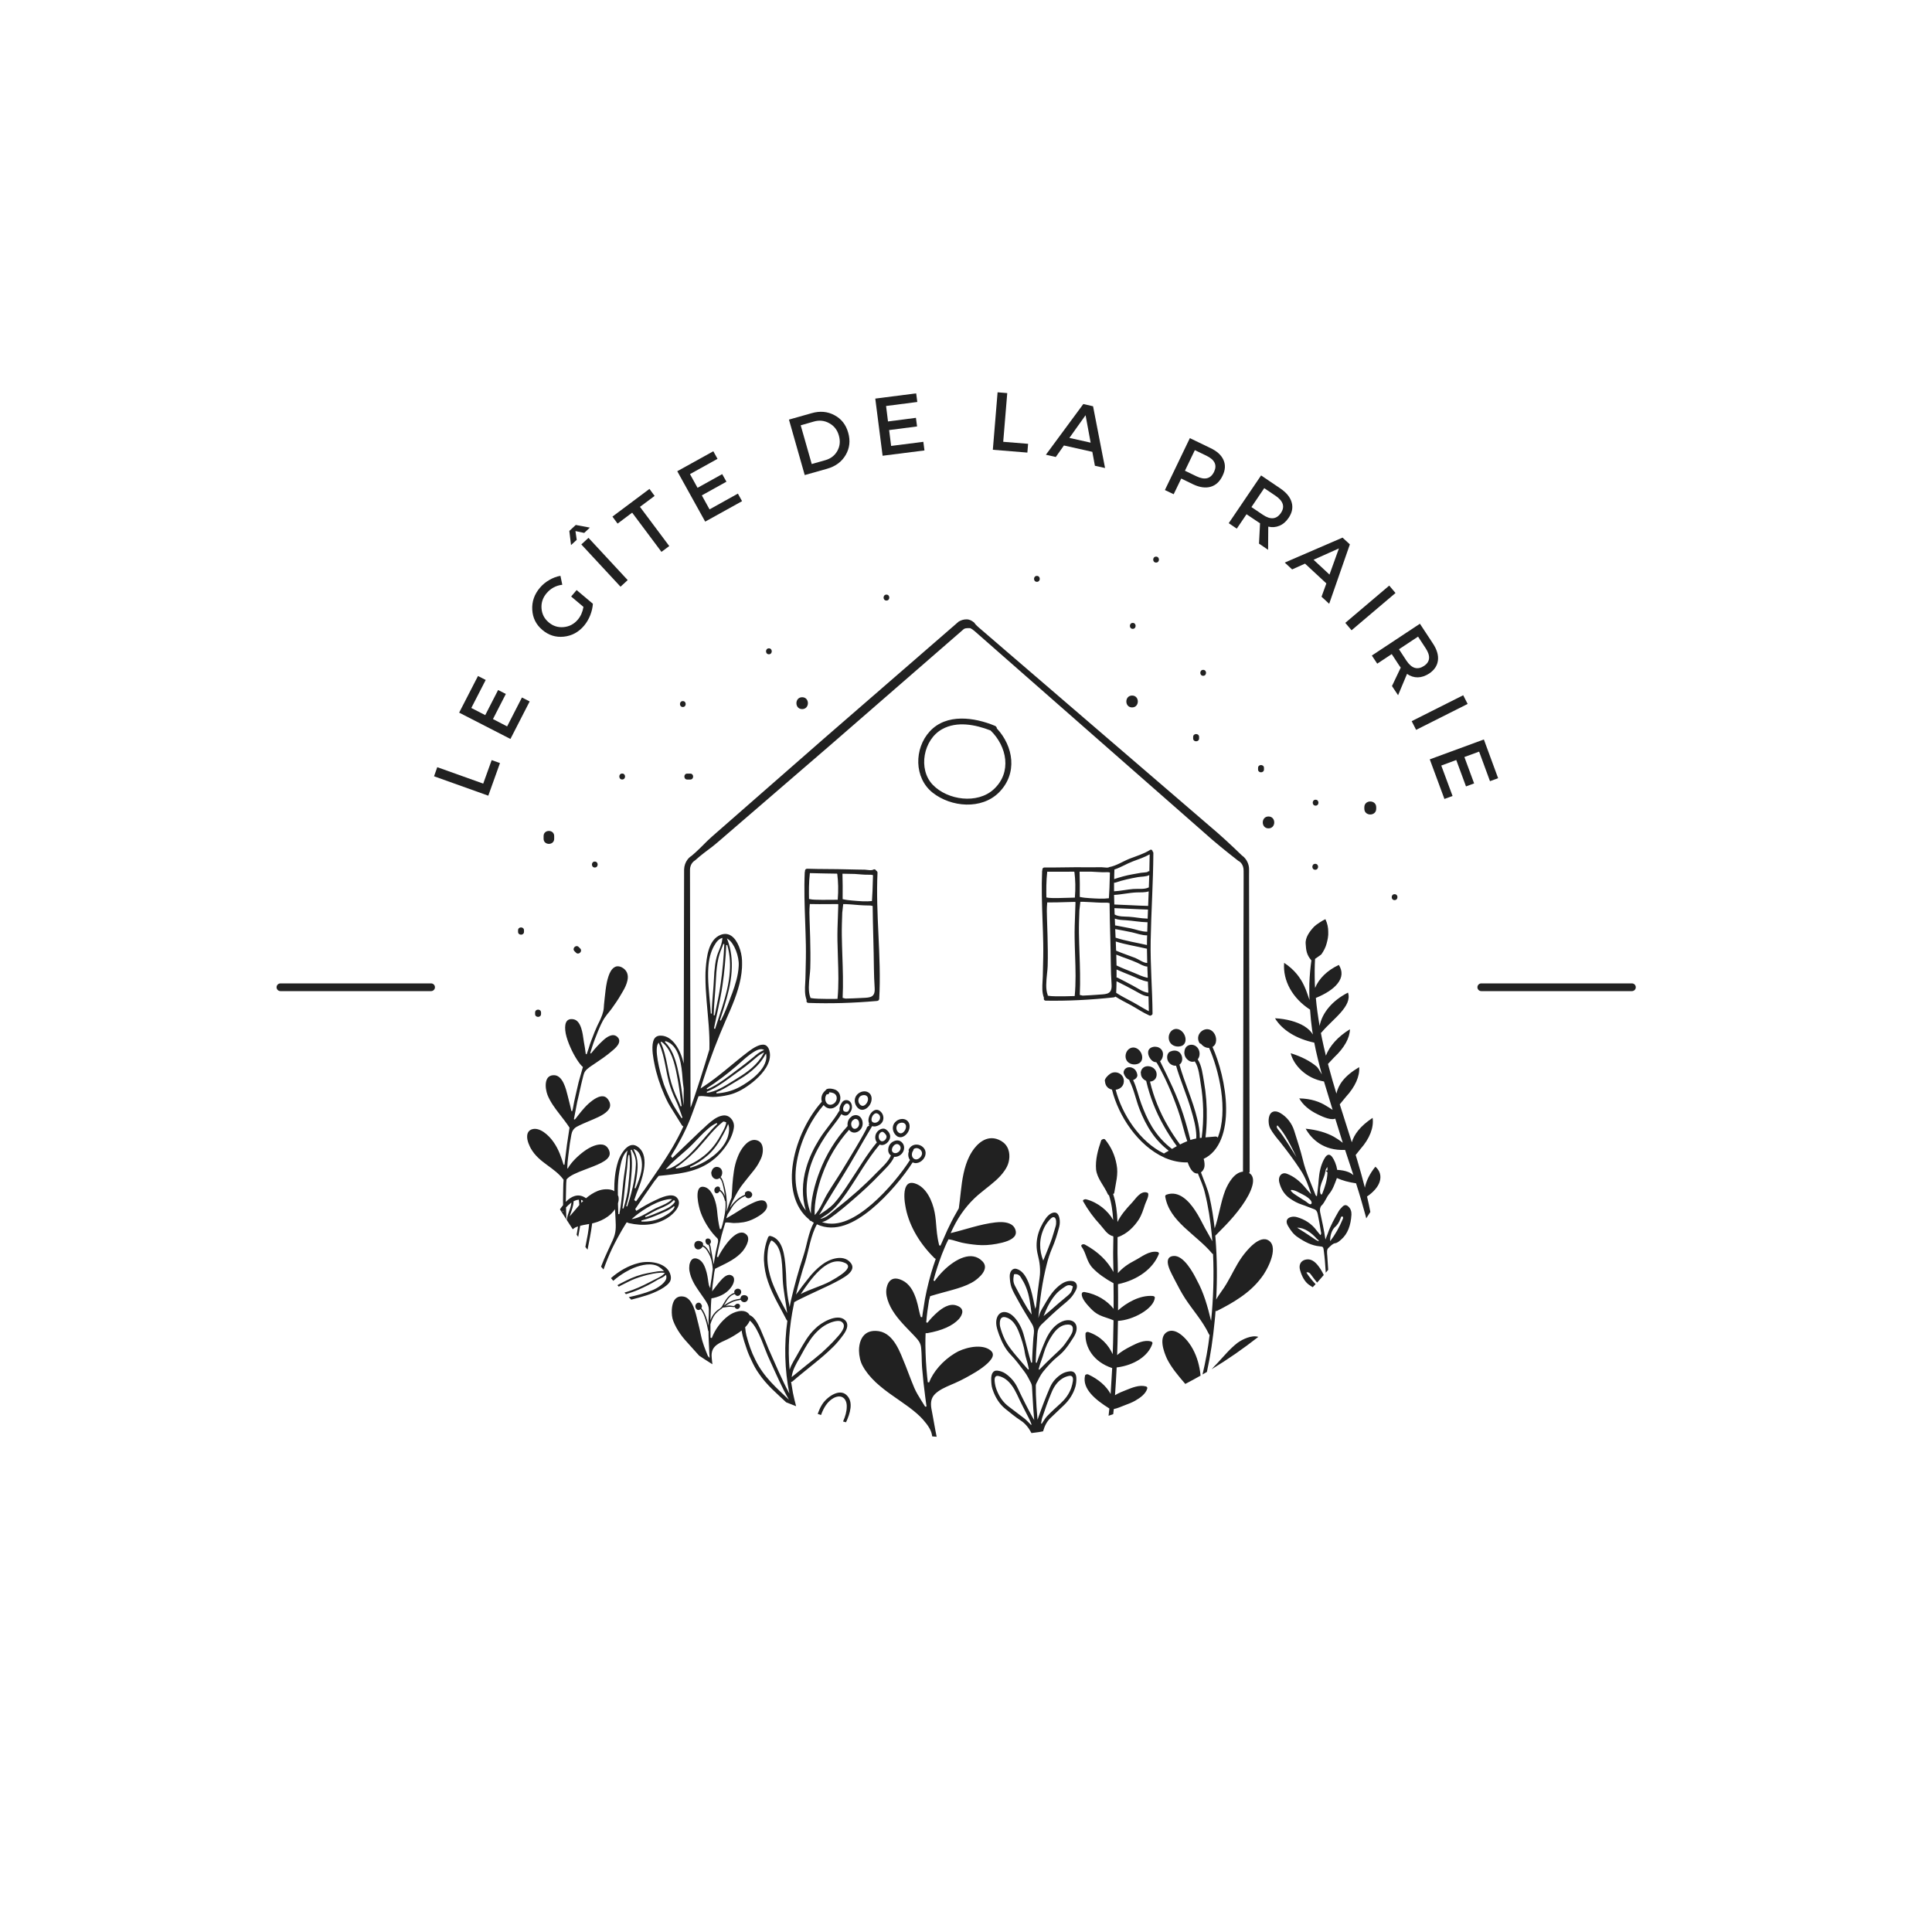 <svg xmlns="http://www.w3.org/2000/svg" xmlns:xlink="http://www.w3.org/1999/xlink" width="500" viewBox="0 0 375 375" height="500" preserveAspectRatio="xMidYMid meet"><defs><g></g></defs><path fill="#212121" d="M 115.449 167.23 C 116.191 167.23 116.191 168.383 115.449 168.383 C 114.707 168.383 114.707 167.23 115.449 167.23 Z M 149.242 126.996 C 149.984 126.996 149.984 125.844 149.242 125.844 C 148.5 125.844 148.5 126.996 149.242 126.996 Z M 172.059 116.566 C 172.797 116.566 172.797 115.414 172.059 115.414 C 171.316 115.414 171.316 116.566 172.059 116.566 Z M 107.566 162.805 L 107.566 162.277 C 107.566 160.957 105.512 160.953 105.512 162.277 L 105.512 162.805 C 105.512 164.125 107.566 164.125 107.566 162.805 Z M 267.121 156.977 L 267.121 156.684 C 267.121 155.199 264.816 155.195 264.816 156.684 L 264.816 156.977 C 264.82 158.461 267.121 158.465 267.121 156.977 Z M 155.699 137.637 C 157.184 137.637 157.184 135.332 155.699 135.332 C 154.215 135.336 154.211 137.637 155.699 137.637 Z M 201.125 262.305 C 201.07 263.023 201.07 263.746 201.043 264.469 L 201.227 264.523 C 201.371 264.109 201.516 263.691 201.664 263.281 C 202.129 262.074 202.59 260.863 203.121 259.723 C 203.789 258.383 204.609 257.328 205.762 256.691 C 206.348 256.363 206.938 256.191 207.559 256.254 C 208.871 256.395 209.336 257.605 208.68 259.012 C 208.473 259.445 208.199 259.836 207.934 260.238 C 207.199 261.422 206.375 262.469 205.312 263.301 C 204.293 264.113 203.348 265.164 202.457 266.258 C 201.957 266.891 201.566 267.699 201.172 268.484 C 201.113 268.602 201.074 268.75 201.047 268.902 C 201.055 269.496 201.055 270.086 201.066 270.68 C 201.129 272.266 201.227 273.867 201.383 275.566 C 201.484 275.281 201.555 275.082 201.625 274.883 C 202.301 272.965 203.02 271.094 203.805 269.281 C 204.328 268.078 205.168 267.254 206.094 266.676 C 206.578 266.375 207.148 266.223 207.691 266.172 C 208.496 266.105 208.934 266.656 208.922 267.637 C 208.922 268.152 208.863 268.703 208.73 269.176 C 208.309 270.59 207.535 271.746 206.582 272.676 C 205.684 273.535 204.781 274.395 203.953 275.184 C 203.242 275.836 202.773 276.719 202.473 277.777 C 202.469 277.785 202.465 277.805 202.461 277.82 C 202.188 277.863 201.914 277.922 201.641 277.969 C 201.406 278.004 201.168 278.027 200.934 278.062 C 200.691 278.102 200.441 278.121 200.199 278.156 C 200.184 278.125 200.168 278.094 200.156 278.062 C 199.633 277.082 198.98 276.285 198.145 275.738 C 197.105 275.062 196.133 274.266 195.137 273.457 C 194.016 272.551 193.18 271.273 192.633 269.609 C 192.441 269.051 192.41 268.391 192.391 267.77 C 192.367 266.59 192.797 265.941 193.602 266.039 C 194.145 266.105 194.719 266.293 195.203 266.637 C 196.148 267.301 196.965 268.188 197.551 269.445 C 198.438 271.344 199.379 273.203 200.363 274.996 C 200.465 275.188 200.582 275.367 200.738 275.633 C 200.598 274.152 200.512 272.75 200.438 271.367 C 200.383 270.621 200.34 269.879 200.309 269.133 C 200.281 268.902 200.234 268.676 200.148 268.5 C 199.742 267.723 199.348 266.891 198.836 266.227 C 197.973 265.078 197.113 263.902 196.141 262.906 C 195.172 261.898 194.492 260.602 193.938 259.113 C 193.766 258.605 193.574 258.105 193.457 257.559 C 193.07 255.77 193.918 254.473 195.207 254.688 C 195.82 254.785 196.344 255.133 196.824 255.629 C 197.738 256.594 198.402 257.879 198.777 259.375 C 199.105 260.633 199.445 261.926 199.781 263.211 C 199.902 263.637 200.027 264.07 200.148 264.5 L 200.332 264.457 C 200.359 263.73 200.359 263 200.414 262.277 C 200.496 261.117 200.516 259.957 200.676 258.809 C 200.762 258.066 200.617 257.457 200.281 256.934 C 199.344 255.398 198.355 253.828 197.484 252.203 C 197.078 251.453 196.637 250.727 196.324 249.883 C 196.105 249.266 196.02 248.52 195.988 247.793 C 195.945 246.754 196.574 246.082 197.305 246.289 C 198.254 246.559 198.898 247.371 199.398 248.418 C 199.949 249.582 200.27 250.895 200.562 252.25 C 200.684 252.789 200.77 253.328 200.945 254.059 C 201.027 253.742 201.094 253.609 201.109 253.473 C 201.293 251.68 201.516 249.883 201.773 248.086 C 202.012 246.48 201.809 244.988 201.441 243.566 C 200.816 241.105 201.457 238.727 202.922 236.582 C 203.617 235.555 204.523 235.137 205.082 235.449 C 205.617 235.742 205.879 237.031 205.594 238.129 C 205.219 239.574 204.785 240.98 204.18 242.352 C 203.785 243.301 203.438 244.309 203.195 245.32 C 202.309 248.773 201.824 252.305 201.539 255.84 C 201.68 255.406 201.797 254.965 201.984 254.562 C 202.152 254.203 202.352 253.887 202.551 253.551 L 203.074 252.656 C 203.75 251.492 204.516 250.43 205.473 249.633 C 206.316 248.918 207.203 248.496 208.195 248.66 C 208.93 248.781 209.262 249.551 208.863 250.355 C 208.582 250.926 208.223 251.496 207.812 251.934 C 207.27 252.531 206.625 253.008 206.012 253.539 C 204.672 254.684 203.395 255.871 202.094 257.137 C 201.672 257.566 201.41 258.133 201.359 258.875 Z M 202.559 255.449 C 202.938 255.133 203.32 254.848 203.684 254.52 C 204.875 253.457 206.094 252.438 207.293 251.434 C 207.879 250.961 208.062 250.586 208.25 249.688 C 207.812 249.414 207.336 249.355 206.871 249.645 C 206.285 250.016 205.695 250.426 205.176 250.949 C 204.039 252.133 203.223 253.727 202.559 255.449 Z M 202.492 244.68 C 202.961 243.5 203.469 242.332 203.906 241.141 C 204.301 240.137 204.559 239.074 204.891 238.043 C 204.992 237.73 205.012 237.375 204.996 237.059 C 204.957 236.281 204.508 235.992 203.965 236.512 C 203.504 236.957 203.051 237.543 202.738 238.168 C 201.605 240.465 201.703 242.688 202.492 244.68 Z M 200.246 255.148 C 200.008 253.266 199.812 251.449 199.148 249.84 C 198.871 249.129 198.492 248.484 198.102 247.867 C 197.789 247.379 197.324 247.23 196.816 247.344 C 196.629 248.359 196.641 248.832 196.992 249.551 C 197.766 251.059 198.562 252.504 199.406 253.91 C 199.668 254.348 199.965 254.742 200.246 255.148 Z M 199.699 265.738 C 199.625 265.391 199.547 265.039 199.469 264.699 C 199.289 263.992 199.035 263.305 198.918 262.574 C 198.711 261.148 198.246 259.84 197.773 258.586 C 197.227 257.172 196.453 256.023 195.238 255.691 C 194.848 255.586 194.398 255.605 194.184 256.098 C 194.031 256.473 194.027 257.121 194.133 257.535 C 194.363 258.395 194.648 259.203 195.02 259.965 C 195.309 260.574 195.656 261.125 196.031 261.625 C 196.75 262.605 197.555 263.512 198.336 264.426 L 199.566 265.844 Z M 200.223 276.484 C 200.074 276.129 199.953 275.754 199.773 275.426 C 198.965 273.852 198.125 272.246 197.375 270.605 C 196.793 269.395 196.105 268.355 195.18 267.691 C 194.762 267.395 194.285 267.184 193.82 267.082 C 193.215 266.949 192.973 267.344 193.074 268.234 C 193.133 268.766 193.258 269.305 193.449 269.785 C 194 271.227 194.793 272.258 195.809 273.027 C 196.797 273.777 197.766 274.508 198.797 275.293 C 199.266 275.652 199.684 276.145 200.121 276.574 Z M 202.074 276.289 L 202.195 276.355 C 202.535 275.859 202.836 275.312 203.223 274.895 C 204.082 274 204.977 273.195 205.863 272.391 C 206.73 271.59 207.5 270.621 207.934 269.367 C 208.07 268.949 208.191 268.492 208.25 268.039 C 208.34 267.285 208.094 266.949 207.492 267.062 C 207.027 267.152 206.555 267.336 206.141 267.609 C 205.211 268.207 204.539 269.176 204.074 270.344 C 203.406 271.918 202.848 273.531 202.289 275.191 C 202.18 275.535 202.145 275.922 202.074 276.289 Z M 201.598 265.762 L 201.719 265.867 L 203.023 264.551 C 203.855 263.73 204.691 262.953 205.543 262.156 C 205.973 261.75 206.387 261.305 206.738 260.812 C 207.172 260.199 207.645 259.559 208.004 258.871 C 208.188 258.539 208.297 258.004 208.207 257.656 C 208.105 257.203 207.68 257.09 207.273 257.094 C 205.988 257.109 205.039 257.957 204.238 259.16 C 203.508 260.223 202.957 261.402 202.562 262.746 C 202.371 263.438 202.105 264.082 201.883 264.766 C 201.781 265.09 201.691 265.43 201.598 265.762 Z M 132.539 137.23 C 133.277 137.23 133.277 136.082 132.539 136.082 C 131.793 136.082 131.793 137.23 132.539 137.23 Z M 120.766 151.297 C 121.508 151.297 121.508 150.145 120.766 150.145 C 120.023 150.145 120.023 151.297 120.766 151.297 Z M 201.262 112.93 C 202.004 112.93 202.004 111.781 201.262 111.781 C 200.52 111.781 200.52 112.93 201.262 112.93 Z M 133.391 151.309 L 133.98 151.309 C 134.723 151.309 134.723 150.156 133.98 150.156 L 133.391 150.156 C 132.652 150.152 132.648 151.309 133.391 151.309 Z M 219.738 137.309 C 221.219 137.309 221.223 135.004 219.738 135.004 C 218.254 135.008 218.25 137.309 219.738 137.309 Z M 105.016 196.82 L 105.016 196.527 C 105.016 195.785 103.863 195.785 103.863 196.527 L 103.863 196.82 C 103.859 197.562 105.016 197.566 105.016 196.82 Z M 245.336 149.348 L 245.336 149.051 C 245.336 148.312 244.188 148.312 244.188 149.051 L 244.188 149.348 C 244.188 150.09 245.336 150.09 245.336 149.348 Z M 255.285 168.82 C 256.027 168.82 256.027 167.668 255.285 167.668 C 254.543 167.668 254.539 168.82 255.285 168.82 Z M 255.355 156.375 C 256.094 156.375 256.094 155.227 255.355 155.227 C 254.617 155.223 254.613 156.375 255.355 156.375 Z M 246.215 160.785 C 247.699 160.785 247.703 158.48 246.215 158.48 C 244.734 158.48 244.73 160.785 246.215 160.785 Z M 233.535 131.172 C 234.277 131.172 234.277 130.02 233.535 130.02 C 232.793 130.02 232.793 131.172 233.535 131.172 Z M 219.867 122.059 C 220.609 122.059 220.609 120.906 219.867 120.906 C 219.125 120.906 219.125 122.059 219.867 122.059 Z M 224.395 109.195 C 225.137 109.195 225.137 108.043 224.395 108.043 C 223.652 108.039 223.648 109.195 224.395 109.195 Z M 232.742 143.332 L 232.742 143.035 C 232.742 142.293 231.59 142.293 231.59 143.035 L 231.59 143.332 C 231.586 144.07 232.742 144.07 232.742 143.332 Z M 111.801 184.918 C 112.324 185.441 113.141 184.629 112.613 184.102 L 112.32 183.805 C 111.797 183.281 110.98 184.094 111.504 184.621 Z M 244.812 248.02 C 243.672 249.531 242.309 250.742 240.816 251.773 C 239.355 252.805 237.785 253.652 236.227 254.438 C 236.117 254.492 236.023 254.484 235.941 254.445 C 235.887 255.133 235.844 255.816 235.758 256.5 C 235.441 259.785 234.969 263.059 234.258 266.293 C 233.977 266.461 233.695 266.621 233.41 266.781 C 234.004 264.246 234.488 261.691 234.785 259.113 C 234.734 259.078 234.684 259.035 234.652 258.965 C 233.43 256.383 231.52 254.309 230.047 252.051 C 229.277 250.875 228.645 249.633 228.016 248.426 C 227.621 247.531 225.371 244.102 227.695 243.793 C 229.719 243.508 231.641 247.121 232.301 248.461 C 233.668 250.938 234.398 253.598 235.074 256.391 C 235.504 252.082 235.648 247.758 235.453 243.41 C 235.391 243.391 235.332 243.363 235.281 243.305 C 234.504 242.367 233.582 241.508 232.633 240.672 C 231.707 239.84 230.734 239.035 229.848 238.199 C 228.09 236.527 226.605 234.758 226.172 232.277 C 226.137 232.086 226.242 231.941 226.426 231.879 C 228.809 231.023 230.75 233.105 231.945 234.91 C 232.699 236.012 233.27 237.219 233.902 238.406 C 234.359 239.219 234.848 240.062 235.309 240.93 L 235.211 239.719 C 234.941 236.934 234.527 234.145 233.84 231.422 C 233.543 230.168 232.977 228.977 232.512 227.773 C 232.199 227.809 231.867 227.715 231.566 227.434 C 231.062 226.973 230.766 226.289 230.531 225.625 C 229.012 225.656 227.586 225.348 226.27 224.801 C 226.184 224.781 226.098 224.75 226.031 224.695 C 220.867 222.383 217.094 216.578 215.844 211.535 L 215.844 211.496 C 215.184 211.359 214.602 210.895 214.496 210.051 C 214.492 210.027 214.5 210 214.504 209.977 C 214.184 209.512 215.16 208.613 215.551 208.375 C 216.57 207.77 217.941 208.375 218.117 209.543 C 218.297 210.723 217.453 211.41 216.551 211.523 C 217.746 216.207 221.207 221.609 225.938 223.902 C 225.977 223.867 226.004 223.832 226.055 223.805 C 226.324 223.652 226.586 223.512 226.848 223.363 C 225.602 222.387 224.488 221.254 223.574 219.914 C 222.574 218.465 221.809 216.906 221.172 215.266 C 220.484 213.48 220.105 211.496 219.234 209.777 C 219.203 209.715 219.199 209.656 219.207 209.602 C 218.668 209.398 218.367 208.969 218.156 208.465 C 217.961 208 218.25 207.473 218.699 207.258 C 219.109 207.062 219.617 207.129 220 207.375 C 220.449 207.656 220.688 208.125 220.758 208.637 C 220.824 209.098 220.344 209.512 219.934 209.637 C 220.633 211.086 220.945 212.688 221.5 214.18 C 222.078 215.738 222.715 217.246 223.578 218.664 C 224.617 220.359 225.922 221.828 227.48 223.008 L 228.422 222.465 C 227.457 221.152 226.562 219.754 225.867 218.496 C 224.328 215.781 223.195 212.898 222.48 209.832 C 222.48 209.816 222.48 209.805 222.48 209.793 C 221.883 209.547 221.434 209.012 221.449 208.344 C 221.422 208.293 221.406 208.23 221.418 208.156 C 221.68 206.227 224.582 206.777 224.504 208.621 C 224.477 209.398 223.918 209.902 223.215 209.934 C 223.945 213.004 225.109 215.875 226.699 218.582 C 227.332 219.688 228.16 220.953 229.047 222.145 C 229.496 221.91 229.965 221.695 230.453 221.504 C 230.273 220.973 230.102 220.461 229.98 220.02 C 229.539 218.457 229.148 216.875 228.602 215.34 C 228.035 213.746 227.422 212.164 226.727 210.625 C 226.363 209.801 225.977 208.988 225.559 208.191 L 224.941 207.012 L 224.609 206.422 C 224.512 206.258 224.477 206.168 224.289 206.16 C 223.684 206.133 223.168 205.465 222.973 204.934 C 222.914 204.777 222.871 204.613 222.855 204.449 C 222.812 204 222.969 203.582 223.422 203.352 C 224.395 202.859 225.738 203.387 225.738 204.625 C 225.738 205.145 225.543 205.68 225.168 205.977 C 226.848 209.363 228.52 212.73 229.676 216.344 C 230.191 217.969 230.66 219.617 231.051 221.273 C 231.438 221.148 231.812 221.051 232.188 220.98 C 232.199 220.801 232.215 220.625 232.207 220.438 C 232.152 218.734 231.68 217.039 231.191 215.406 C 230.355 212.52 229.109 209.734 228.273 206.855 C 227.594 206.91 226.883 206.477 226.637 205.77 L 226.598 205.641 C 226.449 205.062 226.598 204.352 227.141 204.105 C 227.648 203.875 228.32 203.82 228.812 204.164 C 229.508 204.641 229.711 205.867 229.137 206.465 C 229.07 206.535 228.996 206.578 228.926 206.641 C 229.926 210.176 231.523 213.574 232.383 217.168 C 232.684 218.402 232.895 219.629 232.887 220.883 L 233.242 220.836 C 233.48 219.023 233.574 217.199 233.535 215.34 C 233.492 213.699 233.344 212.051 233.066 210.418 C 232.855 209.125 232.699 207.172 231.906 206.016 C 231.477 206.172 231.02 206.094 230.637 205.793 C 230.215 205.469 229.961 205.062 229.898 204.582 C 229.879 204.461 229.875 204.336 229.887 204.203 C 229.934 203.559 230.199 203.051 230.824 202.852 C 231.566 202.613 232.367 203.012 232.691 203.785 C 232.953 204.402 232.867 205.145 232.473 205.621 C 233.277 206.82 233.465 208.691 233.699 210.012 C 234.102 212.336 234.281 214.68 234.227 217.004 C 234.211 218.246 234.141 219.52 233.984 220.762 C 234.609 220.711 235.234 220.656 235.898 220.602 C 236.109 220.582 236.266 220.672 236.363 220.809 C 237.387 218.309 237.492 214.914 237.023 211.688 C 236.559 208.457 235.582 205.379 234.68 203.395 C 234.082 203.426 233.5 203.105 233.105 202.594 C 232.984 202.59 232.863 202.535 232.785 202.395 C 231.77 200.551 234.266 198.766 235.57 200.422 C 236.238 201.258 236.258 202.703 235.344 203.211 C 236.613 206.023 237.945 210.68 237.984 215.062 C 238.055 219.445 236.797 223.445 233.633 224.93 C 233.801 225.504 233.848 226.125 233.773 226.508 C 233.68 226.953 233.43 227.324 233.105 227.555 C 233.66 229.121 234.41 230.711 234.75 232.273 C 235.215 234.301 235.531 236.363 235.766 238.43 C 236.602 236.062 236.895 233.465 237.816 231.062 C 238.414 229.602 239.578 227.566 241.262 227.418 L 241.328 197.051 L 241.359 181.582 L 241.379 173.848 L 241.387 169.98 L 241.383 169.016 C 241.383 168.695 241.352 168.473 241.273 168.215 C 241.125 167.719 240.789 167.289 240.367 167.098 L 240.352 167.09 L 240.273 167.027 C 238.004 165.258 235.766 163.457 233.641 161.535 L 227.168 155.852 L 201.277 133.125 L 194.805 127.445 L 191.57 124.605 L 189.949 123.184 C 189.402 122.719 188.91 122.191 188.238 121.871 L 188.34 121.945 C 188.082 121.887 187.852 121.934 187.652 121.93 C 187.461 121.934 187.273 121.984 187.094 122.082 L 161.188 144.609 L 148.145 155.859 L 141.621 161.48 C 140.523 162.41 139.465 163.379 138.34 164.273 C 137.195 165.145 136.027 165.988 134.965 166.957 L 134.934 166.984 L 134.883 167.016 C 134.5 167.246 134.199 167.637 134.047 168.09 C 133.969 168.316 133.93 168.555 133.926 168.797 L 133.926 169.672 L 133.934 173.23 L 133.945 180.348 L 133.98 194.582 L 134.035 214.992 C 134.125 214.812 134.27 214.414 134.602 213.438 C 134.867 212.652 135.16 211.75 135.371 211.121 L 135.926 209.402 C 136.586 207.309 137.18 205.445 137.691 203.711 C 137.738 202.102 137.668 200.559 137.562 199.082 C 137.328 195.871 136.918 192.688 136.926 189.574 C 136.922 189.031 136.938 188.48 136.984 187.938 C 137.152 185.887 137.465 182.383 139.891 181.449 C 140.633 181.172 141.32 181.227 141.938 181.645 C 143.203 182.477 143.957 184.711 144.027 186.406 C 144.043 186.879 144.039 187.367 144.02 187.855 C 143.855 190.66 142.879 193.371 141.82 195.867 C 141.484 196.672 141.172 197.375 140.859 198.074 C 139.332 201.594 137.859 205.344 136.574 209.398 L 135.977 211.266 L 136.582 210.871 C 137.992 209.949 139.344 208.895 140.645 207.84 C 142.172 206.594 143.719 205.281 145.293 204.09 C 146.242 203.379 147.559 202.543 148.461 202.82 C 148.852 202.938 149.148 203.293 149.316 203.852 C 149.5 204.449 149.5 205.098 149.328 205.777 C 148.812 207.707 146.961 209.449 145.5 210.512 C 144.082 211.559 142.77 212.199 141.5 212.504 C 140.41 212.77 139.297 212.914 138.352 212.918 C 138 212.918 137.645 212.875 137.301 212.832 C 136.754 212.766 136.199 212.695 135.641 212.777 L 135.582 212.785 L 135.559 212.844 C 134.969 214.422 134.465 215.941 133.922 217.293 C 132.934 219.758 131.668 222.09 130.277 224.344 L 130.234 224.406 L 130.5 224.758 L 130.582 224.676 C 131.426 223.867 133.254 222.117 135.16 220.289 C 135.625 219.832 136.102 219.379 136.59 218.953 C 137.047 218.512 137.508 218.09 137.965 217.723 C 138.895 216.961 139.684 216.574 140.457 216.504 C 141.121 216.461 141.68 216.75 142.109 217.383 C 142.336 217.711 142.453 218.102 142.469 218.551 C 142.461 219.043 142.297 219.699 142.035 220.383 C 141.375 222.098 139.988 223.75 138.961 224.676 C 135.996 227.324 132.547 227.738 129.312 228.094 C 128.773 228.148 128.305 228.195 127.84 228.242 L 127.004 229.285 C 125.77 231.078 124.504 232.855 123.297 234.676 L 123.516 235.031 L 123.602 234.977 C 124.871 234.16 125.984 233.547 127.098 233.016 C 128.25 232.469 130.402 231.434 131.375 232.453 C 132.113 233.242 131.723 234.18 131.277 234.809 C 130.863 235.387 130.238 235.965 129.582 236.383 C 127.398 237.762 124.91 238.059 122.027 237.398 C 121.98 237.391 121.941 237.371 121.914 237.348 L 121.891 237.328 L 121.797 237.277 L 121.613 237.277 L 121.582 237.332 C 121.582 237.332 121.242 237.891 120.703 238.785 C 120.18 239.688 119.492 240.941 118.809 242.34 C 118.191 243.637 117.625 245.059 117.141 246.406 C 116.988 246.223 116.82 246.043 116.664 245.859 C 116.727 245.703 116.789 245.551 116.848 245.395 C 117.156 244.633 117.461 243.871 117.82 243.125 C 118.125 242.465 118.523 241.602 118.926 240.719 C 119.602 239.242 119.555 238.262 119.477 236.633 C 119.441 236 119.402 235.352 119.371 234.707 C 118.996 235.246 118.52 235.734 118.008 236.109 C 117.223 236.684 116.277 237.129 115.176 237.41 C 115.098 237.43 115.016 237.441 114.938 237.457 C 114.934 237.5 114.93 237.539 114.922 237.586 C 114.719 239.273 114.312 241.102 114.043 242.566 C 113.906 242.383 113.758 242.211 113.621 242.031 C 113.785 241.211 113.949 240.383 114.094 239.559 C 114.211 238.871 114.293 238.211 114.348 237.57 C 114.195 237.598 114.035 237.633 113.891 237.66 C 113.465 237.727 113.031 237.812 112.609 237.926 C 112.594 238.008 112.586 238.094 112.57 238.184 C 112.469 238.801 112.348 239.445 112.227 240.082 C 112.125 239.938 112.02 239.793 111.922 239.652 C 112.008 239.18 112.09 238.703 112.168 238.242 C 112.18 238.184 112.184 238.125 112.191 238.062 C 112.051 238.109 111.902 238.137 111.766 238.199 C 111.531 238.312 111.344 238.453 111.176 238.602 C 110.863 238.141 110.566 237.668 110.266 237.203 C 110.172 237.066 110.086 236.922 109.992 236.777 C 109.988 236.773 109.988 236.77 109.984 236.766 L 110 236.75 C 110.07 236.473 110.109 236.188 110.191 235.91 C 110.258 235.711 110.324 235.504 110.395 235.289 C 110.594 234.746 110.805 234.188 110.883 233.641 L 110.91 233.414 L 110.73 233.555 C 110.445 233.777 110.156 234.055 109.863 234.359 L 109.938 236.559 L 109.945 236.707 C 109.652 236.254 109.355 235.801 109.07 235.34 C 108.945 235.141 108.809 234.941 108.684 234.738 C 108.844 234.5 109.125 234.117 109.293 233.918 C 109.289 233.305 109.27 232.688 109.293 232.082 C 109.332 231.047 109.297 230.02 109.391 228.992 C 108.547 227.828 107.355 226.98 106.203 226.137 C 104.969 225.242 103.805 224.285 103.035 222.914 C 102.852 222.574 102.203 221.359 102.332 220.359 C 102.402 219.793 102.688 219.41 103.176 219.223 C 104.727 218.645 106.559 220.414 107.375 221.582 C 108.465 223.074 108.988 224.766 109.387 226.062 L 109.559 226.082 C 109.801 224.301 109.961 222.555 110.25 220.824 L 110.457 219.461 L 110.543 218.875 C 109.918 217.922 109.246 217.074 108.598 216.238 C 107.734 215.121 106.828 213.918 106.277 212.551 C 106.02 211.883 105.797 210.781 106.004 209.91 C 106.199 209.098 106.707 208.68 107.551 208.695 C 109.242 208.727 109.867 211.406 110.176 212.637 C 110.387 213.562 110.703 214.613 110.898 215.633 L 111.07 215.672 L 111.195 215.184 C 111.48 213.445 111.941 211.75 112.316 210.027 L 113.145 207.09 L 113.078 207.043 C 112.547 206.625 111.492 205.07 110.715 203.293 C 110.32 202.402 109.98 201.461 109.805 200.605 C 109.648 199.762 109.641 199.004 109.855 198.492 C 110.094 197.918 110.605 197.699 111.363 197.852 C 112.82 198.16 113.113 200.691 113.273 201.859 L 113.328 202.211 C 113.457 202.945 113.609 203.766 113.699 204.578 L 113.867 204.633 L 114.238 203.551 C 114.543 202.461 114.98 201.422 115.387 200.367 L 115.461 200.188 L 115.902 199.172 C 116.047 198.828 116.238 198.504 116.395 198.164 L 116.605 197.695 C 116.832 197.184 116.992 196.719 117.094 196.273 C 117.195 195.855 117.207 195.457 117.234 195.031 L 117.371 193.703 C 117.484 192.652 117.594 191.57 117.816 190.535 C 117.977 189.891 118.184 189.078 118.574 188.453 C 118.828 188.047 119.133 187.773 119.477 187.637 C 119.922 187.461 120.383 187.605 120.688 187.758 C 121.645 188.254 122.031 189.156 121.797 190.262 C 121.645 191 121.316 191.746 120.777 192.625 C 120.574 192.996 120.355 193.355 120.141 193.699 C 119.824 194.211 119.457 194.75 118.996 195.398 L 118.934 195.484 C 118.73 195.758 118.562 196.027 118.34 196.281 C 117.988 196.691 117.652 197.129 117.348 197.574 C 117.062 197.996 116.844 198.457 116.625 198.898 C 116.543 199.062 116.465 199.227 116.398 199.398 L 116.055 200.203 C 115.652 201.207 115.242 202.227 114.926 203.238 L 114.57 204.387 L 114.711 204.492 C 115.457 203.52 116.281 202.66 116.949 202.043 C 117.793 201.23 118.957 200.465 119.824 201.258 C 120.156 201.555 120.273 201.938 120.156 202.332 L 120.102 202.496 C 119.891 203.012 119.434 203.434 119.023 203.797 C 118.336 204.383 117.652 204.934 117.066 205.336 C 116.414 205.781 115.738 206.242 115.105 206.676 L 114.789 206.883 C 114.23 207.27 113.594 207.719 113.371 208.324 L 113.246 208.715 C 113.16 209.012 113.09 209.316 113.016 209.625 C 112.953 209.891 112.891 210.152 112.828 210.406 L 112.32 212.676 L 112.035 213.895 L 111.398 217.223 L 111.543 217.312 L 111.734 217.113 C 112.34 216.336 113.219 215.145 114.227 214.227 C 115.254 213.312 116.316 212.656 117.145 212.801 C 117.594 212.879 117.957 213.195 118.227 213.73 C 118.312 213.895 118.371 214.059 118.398 214.215 C 118.445 214.418 118.441 214.621 118.395 214.812 C 118.105 215.977 116.359 216.734 115.25 217.219 C 114.793 217.414 114.328 217.609 113.863 217.809 C 113.414 218 112.973 218.188 112.562 218.391 L 112.395 218.469 C 112.086 218.617 111.742 218.789 111.5 219.031 C 111.012 219.527 110.934 220.023 110.832 220.645 C 110.801 220.828 110.715 221.316 110.609 221.93 C 110.434 223.426 110.109 225.609 110.121 226.402 L 110.121 226.785 L 110.203 226.809 L 110.32 226.613 C 110.938 225.555 112.176 224.336 113.391 223.449 C 114.609 222.562 115.938 222.016 116.914 222.164 C 117.535 222.258 117.945 222.633 118.219 223.27 C 118.32 223.516 118.363 223.75 118.348 223.969 C 118.254 225.371 115.676 226.184 113.492 227.035 C 111.973 227.609 110.539 228.195 109.961 228.93 C 109.918 229.375 109.887 229.824 109.883 230.273 L 109.824 233.277 C 110.395 232.695 110.973 232.309 111.531 232.148 C 112.312 231.91 113.051 232.074 113.746 232.578 C 114.422 232.004 115.168 231.5 116.02 231.16 C 117.02 230.762 118.168 230.734 118.945 231.039 C 119.059 231.086 119.125 231.164 119.223 231.223 C 119.215 229.285 119.367 227.285 119.973 225.422 C 120.164 224.816 120.492 224.156 120.879 223.605 C 121.262 223.051 121.879 222.363 122.621 222.254 C 123.043 222.188 123.473 222.324 123.898 222.668 C 126.332 224.543 124.496 229.297 123.559 231.625 C 123.434 231.953 123.285 232.387 123.133 232.859 L 123.109 232.93 L 123.453 233.188 L 125.125 230.863 C 127.027 228.109 128.953 225.402 130.605 222.562 C 131.34 221.277 132.043 219.98 132.637 218.641 L 132.453 218.52 C 132.414 218.496 132.391 218.465 132.363 218.426 C 131.738 217.414 131.129 216.438 130.547 215.5 C 130.254 215.02 129.965 214.605 129.703 214.109 C 129.441 213.602 129.199 213.086 128.973 212.574 C 128.066 210.52 127.406 208.465 127.016 206.461 C 126.867 205.715 126.395 203.496 126.785 202.141 C 127.008 201.355 127.477 201 128.277 201.016 C 130.57 201.039 132.145 203.863 132.691 206.438 L 132.727 194.578 L 132.758 180.344 L 132.773 173.23 L 132.781 169.668 L 132.785 168.766 C 132.797 168.414 132.855 168.062 132.973 167.727 C 133.195 167.082 133.633 166.488 134.242 166.113 C 135.336 165.203 136.328 164.172 137.344 163.164 C 138.387 162.176 139.496 161.262 140.566 160.305 L 147.043 154.633 L 160.004 143.285 L 186.02 120.703 L 186.082 120.652 L 186.152 120.613 C 186.586 120.359 187.098 120.211 187.613 120.219 C 188.137 120.211 188.621 120.461 188.988 120.766 L 189.09 120.84 C 189.5 121.465 190.094 121.875 190.629 122.352 L 195.523 126.566 L 202.055 132.18 L 215.113 143.41 L 228.176 154.641 L 234.703 160.258 C 236.906 162.098 239.008 164.062 241.074 166.059 L 240.977 165.988 C 241.68 166.449 242.133 167.152 242.332 167.895 C 242.434 168.254 242.457 168.684 242.445 169.004 L 242.438 169.973 L 242.445 173.836 L 242.492 197.039 L 242.559 227.594 C 242.504 227.613 242.445 227.625 242.387 227.641 C 244.094 228.504 242.941 231.395 241.055 234.035 C 239.07 236.867 236.336 239.336 236.031 239.715 C 235.988 239.773 235.938 239.801 235.883 239.824 L 235.926 240.305 C 236.242 244.293 236.277 248.281 236.059 252.246 C 236.621 251.184 237.477 250.215 238.066 249.172 C 239.09 247.465 239.879 245.641 241.062 243.98 C 241.949 242.754 244.504 239.535 246.32 240.828 C 248.316 242.289 245.805 246.824 244.812 248.02 Z M 109.293 235.016 C 109.246 235.074 109.207 235.141 109.16 235.207 L 109.293 235.207 C 109.293 235.141 109.293 235.082 109.293 235.016 Z M 112.445 233.898 C 112.422 233.578 112.402 233.258 112.352 232.941 L 112.344 232.859 L 112.266 232.867 C 112.012 232.887 111.73 232.969 111.41 233.125 L 111.332 233.164 L 111.328 233.258 C 111.301 234.047 110.984 234.887 110.691 235.73 C 110.652 235.852 110.621 235.965 110.586 236.082 C 110.996 235.613 111.406 235.141 111.789 234.676 C 111.992 234.414 112.219 234.156 112.445 233.898 Z M 113.191 233.125 C 113.113 233.078 113.055 232.996 112.973 232.961 L 112.789 232.887 L 112.812 233.105 C 112.828 233.223 112.828 233.348 112.84 233.465 C 112.953 233.348 113.074 233.238 113.191 233.125 Z M 122.949 223.012 L 123.062 223.242 C 123.977 225.039 123.84 226.727 123.516 228.773 C 123.43 229.352 123.312 229.945 123.164 230.605 L 123.352 230.656 C 124.285 228.535 125.176 226.105 124.141 224.004 C 123.934 223.582 123.574 223.242 123.184 223.098 Z M 120.875 230.426 L 120.992 229.258 C 121.066 228.582 121.164 227.938 121.262 227.277 C 121.367 226.605 121.457 225.945 121.516 225.289 L 121.531 225.07 C 121.574 224.574 121.617 224.098 121.723 223.648 L 121.812 223.301 L 121.559 223.559 C 121.48 223.641 121.398 223.719 121.332 223.82 L 121.312 223.852 C 120.648 224.832 120.449 226.07 120.246 227.195 L 120.215 227.363 C 119.996 228.586 119.938 229.844 119.922 230.91 C 119.918 231.289 119.93 231.652 119.934 232.02 C 119.957 232.082 120.004 232.121 120.02 232.18 C 120.055 232.324 120.078 232.473 120.082 232.617 C 120.098 232.938 120.047 233.258 119.949 233.574 L 119.949 233.629 C 119.973 234.316 119.988 234.992 120.012 235.66 L 120.215 235.656 C 120.543 233.926 120.707 232.137 120.875 230.426 Z M 121.012 234.574 C 121.488 233.043 121.785 231.711 121.922 230.383 L 121.98 229.809 C 122.184 227.926 122.379 226.004 122.168 224.191 L 121.973 224.191 C 121.855 224.77 121.812 225.395 121.777 225.996 C 121.75 226.387 121.723 226.77 121.672 227.109 C 121.492 228.328 121.371 229.586 121.25 230.809 L 121.238 230.949 C 121.141 232.016 121.008 233.266 120.812 234.543 Z M 123.035 229.309 C 123.195 228.398 123.383 227.207 123.422 226.055 C 123.469 224.867 123.137 224.098 122.59 223.152 L 122.406 223.227 C 122.859 225.312 122.609 227.617 122.379 229.852 L 122.32 230.402 C 122.195 231.605 121.949 232.797 121.551 234.129 L 121.742 234.176 C 122.324 232.469 122.758 230.867 123.035 229.309 Z M 130.949 234.234 L 130.797 234.129 C 130.098 234.766 129.109 235.184 128.316 235.523 L 128.094 235.617 C 127.051 236.074 125.805 236.574 124.5 236.895 L 124.508 237.098 C 126.043 237.164 127.422 236.879 128.699 236.188 C 129.414 235.805 130.27 235.301 130.738 234.645 C 130.82 234.516 130.895 234.383 130.949 234.234 Z M 128.117 234.574 C 127.898 234.672 127.691 234.762 127.496 234.848 C 127.074 235.043 126.621 235.297 126.164 235.555 C 125.852 235.73 125.539 235.902 125.219 236.078 L 125.285 236.27 C 126.242 235.973 127.145 235.594 127.926 235.258 L 128.23 235.125 C 129.156 234.738 130.328 234.238 130.926 233.398 L 131.027 233.242 L 131.008 233.191 C 130.98 233.133 130.953 233.078 130.91 233.023 L 130.84 232.953 L 130.723 232.996 C 130.082 233.723 129.027 234.184 128.117 234.574 Z M 122.883 236.383 L 122.598 236.625 L 122.953 236.562 C 123.984 236.375 125.09 235.73 126.062 235.172 C 126.5 234.918 126.941 234.676 127.336 234.488 C 127.531 234.406 127.754 234.309 127.984 234.211 C 128.766 233.879 129.676 233.496 130.273 232.922 L 130.441 232.758 L 130.215 232.75 C 130.016 232.738 129.781 232.758 129.488 232.816 C 126.797 233.328 123.949 235.438 122.883 236.383 Z M 141.219 218.453 C 141.039 218.934 140.836 219.32 140.641 219.691 C 140.551 219.863 140.465 220.027 140.383 220.188 C 139.516 221.832 138.641 223.09 137.492 224.145 C 136.359 225.152 135.168 225.934 133.941 226.453 L 133.988 226.66 C 134.375 226.547 134.762 226.418 135.148 226.27 C 137.289 225.441 140.086 223.531 141.105 221.09 C 141.27 220.723 141.371 220.328 141.438 219.961 C 141.551 219.316 141.539 218.789 141.414 218.402 C 141.387 218.312 141.352 218.242 141.316 218.164 Z M 140.34 217.734 C 138.57 219.094 137.25 220.953 135.828 222.5 C 135.207 223.234 134.508 223.918 133.801 224.559 C 133.598 224.734 133.387 224.91 133.172 225.098 C 132.531 225.641 131.879 226.203 131.168 226.621 L 131.215 226.816 C 133.027 226.562 134.879 225.754 136.699 224.297 C 137.883 223.328 138.887 222.133 139.715 220.652 C 139.812 220.48 139.93 220.289 140.047 220.066 C 140.297 219.617 140.578 219.105 140.77 218.602 C 140.871 218.336 140.938 218.094 140.949 217.922 L 140.957 217.852 L 140.898 217.82 C 140.773 217.754 140.625 217.719 140.434 217.695 L 140.379 217.688 Z M 129.426 226.746 L 129.219 226.98 L 129.512 226.91 C 131.328 226.492 133.359 224.617 134.766 223.09 C 134.969 222.883 135.156 222.656 135.352 222.441 C 136.719 220.938 137.793 219.508 139.211 218.164 L 139.129 217.965 C 138.547 218.23 137.957 218.621 137.461 219.066 C 136.344 220.016 135.391 221.113 134.496 222.02 C 134.074 222.473 133.605 222.887 133.141 223.301 C 131.855 224.461 130.504 225.508 129.426 226.746 Z M 128.227 202.301 C 128.879 203.668 129.219 205.211 129.516 206.723 C 129.672 207.477 129.805 208.238 129.98 208.988 C 130.332 210.527 130.867 212.02 131.613 213.551 C 131.816 213.965 131.98 214.391 132.109 214.746 L 132.301 214.688 C 132.012 212.395 131.746 210.496 131.363 208.566 C 130.953 206.441 130.301 203.598 128.375 202.184 Z M 132.465 216.941 C 132.344 216.586 132.219 216.238 132.098 215.891 C 131.828 215.152 131.539 214.328 131.152 213.527 C 130.578 212.332 130.145 211.191 129.832 210.031 C 129.559 209.008 129.359 207.949 129.168 206.926 C 128.879 205.43 128.551 203.91 127.914 202.547 L 127.836 202.379 L 127.742 202.535 C 127.668 202.66 127.613 202.781 127.574 202.91 C 127.074 204.684 128.488 209.422 128.867 210.516 C 129.293 211.641 129.789 212.766 130.359 213.879 C 130.938 215.016 131.598 215.914 132.285 217.027 Z M 132.703 211.281 C 132.617 210.648 132.535 210.016 132.488 209.48 L 132.473 209.223 C 132.316 206.984 131.918 203.332 129.711 202.293 C 129.508 202.191 129.324 202.129 129.148 202.082 L 129.055 202.25 C 130.395 203.504 131.047 205.418 131.504 207.336 C 132.066 209.68 132.402 212.156 132.691 214.578 Z M 142.848 209.922 C 142.543 210.105 142.215 210.305 141.871 210.512 C 141.012 211.043 140.02 211.621 139.043 212.023 L 139.074 212.23 C 140.57 212.137 142.027 211.766 143.27 211.133 C 144.031 210.762 147.926 208.617 148.641 205.922 C 148.746 205.539 148.773 205.16 148.734 204.797 L 148.695 204.504 L 148.543 204.707 C 147.238 207.148 144.914 208.715 142.848 209.922 Z M 148.332 204.258 L 148.055 204.395 C 147.359 204.734 146.762 205.285 146.16 205.793 L 145.762 206.133 C 145.078 206.707 144.375 207.238 143.66 207.746 C 143.188 208.09 142.711 208.438 142.242 208.773 L 141.551 209.281 C 140.172 210.293 138.73 211.293 137.184 211.906 L 137.219 212.109 C 138.82 211.938 140.672 210.832 142.141 209.895 C 142.504 209.668 142.844 209.453 143.152 209.266 C 145.051 208.105 146.996 206.707 148.168 204.551 Z M 137.164 211.258 L 137.242 211.445 C 138.84 210.797 140.305 209.738 141.723 208.68 L 143.059 207.672 L 143.379 207.438 C 144.355 206.719 145.297 205.973 146.246 205.188 C 146.828 204.688 147.41 204.203 148.078 203.91 L 148.324 203.797 L 148.086 203.695 C 146.875 203.254 144.5 205.551 143.332 206.574 L 143.027 206.848 C 141.012 208.586 139.094 210.012 137.164 211.258 Z M 141.098 182.141 L 141.211 182.449 C 141.902 184.242 142.156 186.281 142.004 188.594 C 141.855 190.918 141.227 193.258 140.555 195.465 C 140.297 196.324 140.016 197.172 139.734 198.02 L 139.914 198.102 L 140.457 196.973 C 140.797 196.238 141.098 195.477 141.398 194.707 C 141.594 194.172 141.754 193.746 141.91 193.312 L 142.102 192.828 C 142.703 191.156 143.289 189.383 143.379 187.539 L 143.387 187.379 C 143.477 185.695 142.566 183.137 141.355 182.324 Z M 140.238 191.195 C 140.238 191.195 140.16 191.699 140.074 192.262 C 139.973 192.824 139.855 193.445 139.812 193.695 C 139.586 194.902 139.312 196.145 139.055 197.367 L 138.801 198.559 L 138.602 199.535 L 138.602 199.625 L 138.793 199.723 C 139.25 198.32 139.723 196.867 140.18 195.457 C 140.863 193.262 141.504 190.934 141.652 188.613 C 141.797 186.684 141.605 184.969 141.156 183.422 L 140.965 183.449 C 140.844 186.051 140.609 188.676 140.238 191.195 Z M 140.395 183.215 C 140.312 183.504 140.195 183.785 140.082 184.059 C 139.922 184.453 139.758 184.855 139.645 185.254 C 139.324 186.297 139.156 187.41 139.043 188.773 C 138.996 189.48 138.957 190.188 138.914 190.914 C 138.809 192.918 138.57 194.98 138.527 197.062 L 138.723 197.078 L 139.391 193.848 C 139.578 192.891 139.746 191.926 139.879 190.961 C 140.246 188.445 140.469 185.832 140.586 183.25 Z M 137.84 195.07 C 137.879 195.621 137.941 196.18 137.965 196.738 L 138.16 196.727 C 138.16 196.457 138.164 196.195 138.164 195.938 C 138.227 194.426 138.391 192.902 138.488 191.43 L 138.523 190.871 C 138.57 190.133 138.613 189.402 138.652 188.68 C 138.758 187.605 138.844 186.723 139.07 185.895 C 139.195 185.375 139.406 184.84 139.621 184.316 C 139.906 183.637 140.152 182.926 140.207 182.199 L 140.219 182.051 L 140.082 182.09 C 139.531 182.262 139.035 182.785 138.582 183.629 C 137.93 184.793 137.582 186.207 137.48 187.883 C 137.336 190.246 137.641 192.793 137.84 195.07 Z M 229.391 202.992 C 230.242 202.633 230.281 201.551 229.855 200.77 C 229.449 200 228.578 199.469 227.773 199.824 C 227.016 200.164 226.672 201.145 226.93 201.953 C 226.965 202.062 227.008 202.176 227.066 202.277 C 227.531 203.086 228.613 203.32 229.391 202.992 Z M 165.023 245.008 C 165.758 245.816 165.488 246.559 164.711 247.277 C 163.906 247.996 162.527 248.695 161.086 249.41 C 159.602 250.105 158.027 250.844 156.77 251.434 C 155.508 252.035 154.543 252.512 154.34 252.656 C 154.277 252.699 154.219 252.715 154.164 252.719 L 154.074 253.215 C 153.211 257.344 152.859 261.625 153.266 265.867 C 153.637 264.656 154.449 263.574 154.984 262.527 C 155.992 260.801 156.859 259.121 158.297 257.824 C 159.312 256.762 162.512 254.836 164.004 256.227 C 164.773 256.945 164.48 257.938 163.797 258.938 C 163.102 259.93 162.23 260.941 161.715 261.43 C 159.391 263.75 156.492 265.809 153.824 268.133 C 153.734 268.215 153.637 268.227 153.547 268.203 L 153.914 270.387 C 154.09 271.246 154.301 272.098 154.527 272.945 C 153.883 272.699 153.238 272.449 152.598 272.188 C 150.766 270.465 148.781 268.816 147.266 266.559 C 146.758 265.852 146.34 265.078 145.957 264.266 C 145.57 263.453 145.18 262.605 144.906 261.742 C 144.727 261.172 144.145 259.672 143.949 258.238 C 143.832 258.328 143.715 258.434 143.602 258.516 C 142.758 259.105 141.941 259.594 141.105 259.996 L 140.68 260.191 L 140.613 260.223 C 139.914 260.535 139.195 260.867 138.684 261.445 C 138.121 262.07 138.07 262.898 138.148 263.613 L 138.199 264.098 C 138.203 264.113 138.238 264.43 138.25 264.547 C 138.254 264.633 138.27 264.715 138.277 264.801 C 137.41 264.25 136.543 263.703 135.695 263.129 C 135.676 263.105 135.664 263.086 135.641 263.062 C 135.074 262.414 134.492 261.773 133.91 261.141 C 133.266 260.426 132.574 259.688 132.035 258.898 C 131.422 258.023 130.977 257.195 130.672 256.379 C 130.434 255.789 130.363 254.984 130.395 254.238 C 130.457 253.172 130.746 252.352 131.281 251.945 C 131.672 251.645 132.164 251.555 132.746 251.676 C 134.465 252.035 135.066 254.961 135.43 256.496 L 135.516 256.82 C 135.719 257.586 135.879 258.355 136.035 259.094 C 136.113 259.492 136.227 259.891 136.328 260.285 C 136.516 260.961 136.77 261.609 137.012 262.23 C 137.109 262.469 137.191 262.707 137.301 262.949 C 137.34 263.047 137.371 263.172 137.441 263.25 C 137.523 263.336 137.617 263.438 137.699 263.527 C 137.707 263.535 137.719 263.547 137.727 263.543 C 137.738 263.539 137.738 263.523 137.738 263.512 C 137.695 262.961 137.656 262.406 137.641 261.848 C 137.602 260.688 137.508 259.531 137.523 258.383 C 137.488 258.371 137.457 258.344 137.453 258.301 C 137.312 257.562 137.164 256.816 136.922 256.09 C 136.746 255.5 136.449 254.648 135.965 254.105 C 135.75 254.297 135.457 254.367 135.199 254.102 C 135.012 253.906 134.918 253.617 134.988 253.355 C 135.059 253.086 135.289 252.855 135.582 252.844 C 135.848 252.832 136.047 253.004 136.133 253.215 C 136.305 253.402 136.266 253.68 136.129 253.91 C 136.535 254.359 136.805 254.992 137 255.504 C 137.215 256.09 137.391 256.703 137.523 257.312 L 137.523 256.902 C 137.523 256.473 137.527 256.043 137.559 255.613 C 137.578 255.238 137.598 254.738 137.586 254.238 C 137.57 253.391 137.25 252.938 136.77 252.199 C 136.5 251.809 136.219 251.406 135.941 251.004 L 135.562 250.457 C 134.789 249.352 134.082 248.121 133.828 246.719 C 133.762 246.359 133.758 245.926 133.812 245.539 C 133.883 245.141 134.059 244.613 134.441 244.371 C 134.664 244.23 134.934 244.203 135.254 244.293 C 136.141 244.539 136.625 245.359 136.941 246.277 C 137.273 247.199 137.406 248.215 137.492 248.875 C 137.52 249.055 137.551 249.234 137.59 249.418 C 137.629 249.605 137.758 249.754 137.805 249.941 C 137.812 249.961 137.828 249.992 137.852 249.98 C 137.863 249.973 137.863 249.957 137.867 249.945 C 137.887 249.34 138.023 248.746 138.109 248.148 L 138.109 248.137 L 138.344 246.348 C 138.281 245.504 138.172 244.664 137.832 243.855 C 137.586 243.281 137.051 242.207 136.375 241.953 C 136.195 242.32 135.758 242.594 135.352 242.5 C 134.859 242.379 134.645 241.781 134.82 241.336 C 135.172 240.445 136.727 240.938 136.441 241.676 L 136.441 241.699 C 137.094 241.934 137.535 242.734 137.848 243.293 C 137.879 243.367 137.91 243.434 137.941 243.504 C 137.891 243.254 137.836 242.992 137.785 242.734 C 137.723 242.363 137.707 241.953 137.52 241.613 C 137.387 241.633 137.246 241.566 137.141 241.449 C 136.848 241.117 136.785 240.426 137.367 240.387 C 138.008 240.352 138.199 241.164 137.75 241.488 C 137.922 241.785 137.957 242.129 138.008 242.465 C 138.176 243.453 138.371 244.434 138.508 245.41 L 138.965 242.887 L 139.309 241.375 C 139.34 241.227 139.383 241.082 139.383 240.93 C 139.383 240.77 139.375 240.488 139.242 240.367 C 139.09 240.227 138.941 240.078 138.801 239.922 C 138.488 239.586 138.195 239.23 137.926 238.863 C 137.406 238.164 136.941 237.406 136.547 236.605 C 136.176 235.848 135.863 235.039 135.68 234.215 C 135.645 234.035 135.602 233.859 135.566 233.68 C 135.484 233.238 135.223 231.855 135.531 231.004 C 135.719 230.512 136.027 230.305 136.512 230.355 C 137.91 230.504 138.648 232.312 138.992 233.793 C 139.156 234.543 139.223 235.312 139.293 236.047 C 139.352 236.566 139.43 237.094 139.523 237.598 L 139.609 238.008 C 139.648 238.199 139.68 238.348 139.715 238.488 L 139.719 238.527 L 139.91 238.574 C 139.98 238.547 139.996 238.535 140.238 237.688 C 140.594 236.258 140.926 234.805 140.812 233.289 L 140.797 233.148 C 140.754 233.137 140.711 233.105 140.703 233.055 C 140.527 232.371 140.293 231.617 139.676 231.184 C 139.578 231.406 139.387 231.594 139.152 231.617 C 138.703 231.66 138.57 231.07 138.707 230.738 C 138.82 230.457 139.117 230.25 139.426 230.312 C 139.734 230.375 139.809 230.66 139.754 230.922 C 140.246 231.223 140.527 231.711 140.723 232.227 C 140.664 231.754 140.582 231.273 140.484 230.805 C 140.352 230.148 140.195 229.152 139.688 228.652 C 139.418 228.859 139.082 228.953 138.738 228.801 C 138.234 228.574 138.008 228.004 138.07 227.473 C 138.074 227.434 138.098 227.402 138.121 227.383 C 138.27 226.676 138.953 226.266 139.629 226.613 C 140.195 226.902 140.312 227.645 140.055 228.184 C 140.008 228.289 139.941 228.379 139.867 228.469 C 140.289 228.891 140.41 229.516 140.574 230.078 C 140.828 230.996 140.977 231.953 141.043 232.871 C 141.102 233.633 141.109 234.41 141.012 235.164 C 141.34 234.18 141.641 233.285 141.992 232.484 C 142.078 231.621 142.109 230.773 142.16 229.953 C 142.312 228.188 142.473 226.316 143.168 224.621 C 143.281 224.32 143.414 224.023 143.555 223.738 C 144.105 222.66 145.348 220.938 146.836 221.312 C 147.289 221.422 147.621 221.68 147.824 222.062 C 148.234 222.848 148.074 224.023 147.742 224.793 C 147.652 225.012 147.539 225.223 147.426 225.441 C 146.832 226.691 145.816 227.738 144.965 228.844 C 144.68 229.203 144.434 229.516 144.188 229.828 C 143.664 230.484 143.223 231.215 142.805 231.984 C 142.387 232.754 141.973 233.562 141.668 234.43 C 141.934 234.012 142.242 233.617 142.602 233.266 C 143.199 232.652 143.789 232.23 144.566 231.906 L 144.59 231.902 C 144.582 231.82 144.59 231.742 144.605 231.664 C 144.574 231.621 144.562 231.57 144.598 231.523 C 144.809 231.223 145.203 231.094 145.578 231.27 C 145.895 231.414 146.078 231.742 145.977 232.051 C 145.863 232.41 145.422 232.707 145.008 232.523 C 144.832 232.445 144.715 232.309 144.648 232.152 C 143.781 232.52 143.125 233.047 142.496 233.754 C 141.992 234.367 141.695 235.086 141.219 235.715 L 140.969 236.48 L 141.32 236.281 C 142.145 235.816 142.93 235.309 143.688 234.832 C 144.559 234.27 145.527 233.746 146.469 233.332 C 147.039 233.082 147.824 232.852 148.348 233.09 C 148.57 233.195 148.73 233.387 148.82 233.66 C 148.922 233.949 148.914 234.242 148.809 234.527 C 148.484 235.328 147.422 235.98 146.613 236.422 C 145.805 236.848 145.047 237.117 144.301 237.238 C 143.664 237.34 143 237.395 142.445 237.391 C 142.238 237.387 142.027 237.359 141.82 237.332 C 141.496 237.293 141.164 237.258 140.836 237.297 L 140.797 237.301 L 140.785 237.332 C 140.512 238.184 140.281 238.992 140.07 239.742 C 139.75 241.125 139.395 242.488 139.156 243.875 L 139.148 243.914 L 139.379 244.043 L 139.402 243.988 C 139.93 242.848 142.086 239.305 143.895 239.238 C 144.285 239.215 144.633 239.367 144.926 239.676 C 145.23 240 145.309 240.445 145.152 241 C 144.973 241.691 144.496 242.445 144.094 242.918 C 142.91 244.277 141.254 245.07 139.555 245.895 C 139.273 246.035 139.035 246.156 138.789 246.273 L 138.641 246.965 L 138.449 248.434 L 138.301 249.57 L 138.262 250.02 C 138.25 250.152 138.273 250.602 138.195 250.688 C 138.73 250.039 139.188 249.344 139.754 248.703 C 140.207 248.176 141.043 247.23 141.848 247.5 C 142.465 247.703 142.527 248.207 142.473 248.59 C 142.426 248.938 142.258 249.348 142.031 249.688 C 141.289 250.828 140.074 251.602 138.344 251.973 C 138.316 251.98 138.293 251.98 138.27 251.977 L 138.254 251.973 L 138.188 251.973 L 138.09 252.016 L 138.086 252.051 C 138.086 252.051 138.02 252.574 137.996 253.359 C 137.969 254.145 137.926 255.195 137.891 256.238 C 138.055 255.824 138.254 255.426 138.52 255.066 C 138.723 254.793 138.961 254.551 139.223 254.336 C 139.449 254.141 139.828 253.969 139.996 253.734 C 140.012 253.711 140.031 253.699 140.047 253.691 C 140.711 252.664 141.203 251.359 142.527 250.953 L 142.539 250.934 C 142.504 250.785 142.512 250.633 142.562 250.508 C 142.574 250.473 142.602 250.453 142.637 250.441 C 142.773 250.211 143.074 250.078 143.383 250.152 C 143.848 250.266 143.949 250.719 143.801 251.059 C 143.668 251.363 143.285 251.695 142.895 251.461 C 142.777 251.391 142.688 251.285 142.625 251.164 C 141.512 251.484 141.02 252.52 140.508 253.418 C 140.977 253.035 141.535 252.727 142.113 252.473 C 142.652 252.234 143.16 252.172 143.719 252.066 C 143.719 251.996 143.73 251.922 143.758 251.855 L 143.762 251.84 L 143.766 251.832 C 143.824 251.602 144 251.422 144.348 251.391 C 144.809 251.348 145.219 251.629 145.195 252.039 C 145.172 252.395 144.867 252.793 144.402 252.75 C 144.105 252.723 143.867 252.531 143.766 252.297 C 143.234 252.402 142.734 252.469 142.227 252.688 C 141.727 252.906 141.254 253.172 140.84 253.484 C 141.113 253.434 141.391 253.387 141.672 253.398 C 141.855 253.406 142.398 253.555 142.551 253.465 L 142.566 253.457 L 142.566 253.43 C 142.57 253.355 142.633 253.328 142.695 253.328 C 142.77 253.137 143.027 253.027 143.258 253.059 C 143.57 253.098 143.691 253.359 143.637 253.605 C 143.586 253.859 143.34 254.129 143.016 254.062 C 142.805 254.016 142.668 253.859 142.605 253.68 C 142.406 253.73 142.141 253.672 141.957 253.656 C 141.387 253.605 140.875 253.754 140.312 253.805 C 140.301 253.805 140.289 253.805 140.273 253.805 L 140.262 253.816 C 140.246 253.84 140.23 253.852 140.211 253.863 C 140.105 254.012 139.938 254.094 139.785 254.203 C 139.477 254.422 139.184 254.676 138.93 254.961 C 138.398 255.562 138.117 256.301 137.891 257.047 C 137.898 258.047 137.91 258.98 137.914 259.598 L 137.914 259.637 L 138.156 259.719 L 138.176 259.66 C 138.777 258.082 139.93 256.461 141.402 255.383 C 142.379 254.641 144.297 253.949 145.285 254.957 C 145.375 255.051 145.43 255.152 145.492 255.258 C 146.336 255.559 147.031 256.723 147.598 257.988 C 148.219 259.43 148.867 261.027 149.184 261.832 C 150.539 264.867 151.738 267.754 153.219 270.496 C 152.285 265.844 152.176 261.02 152.828 256.348 C 152.77 256.316 152.719 256.273 152.676 256.195 C 151.512 253.891 150 251.484 149.082 248.805 C 148.609 247.457 148.352 246.086 148.277 244.621 C 148.246 243.18 148.477 241.684 149.078 240.176 C 149.172 239.949 149.355 239.855 149.547 239.902 C 151.984 240.488 152.309 243.738 152.496 246.141 C 152.633 247.641 152.578 249.125 152.762 250.609 C 152.867 251.617 153.055 252.664 153.273 253.695 C 153.359 253.27 153.422 252.832 153.523 252.41 C 154.207 249.473 155.004 246.578 155.949 243.73 C 156.641 241.625 156.895 239.293 157.957 237.316 L 157.781 237.211 C 157.707 237.195 157.637 237.152 157.586 237.086 L 157.402 236.965 C 157.301 236.98 157.195 236.945 157.129 236.812 L 157.102 236.742 C 154.047 234.309 153.199 229.969 153.957 225.543 C 154.691 221.109 156.941 216.715 159.492 213.871 L 159.523 213.844 C 159.312 213.16 159.449 212.336 160.176 211.688 C 160.195 211.664 160.223 211.656 160.246 211.641 C 160.516 211.047 161.824 211.355 162.23 211.562 C 163.285 212.102 163.43 213.703 162.465 214.598 C 161.492 215.5 160.438 215.223 159.863 214.488 C 157.652 217.004 155.684 220.73 154.844 224.578 C 153.984 228.414 154.34 232.348 156.41 234.941 C 155.621 232.359 155.656 229.484 156.496 226.648 C 157.059 224.676 157.957 222.852 159.023 221.125 C 160.188 219.246 161.746 217.594 162.828 215.727 C 162.867 215.66 162.914 215.613 162.965 215.586 C 162.871 214.988 163.105 214.449 163.453 213.949 C 163.77 213.484 164.395 213.418 164.812 213.684 C 165.191 213.934 165.387 214.418 165.367 214.906 C 165.348 215.477 165.051 215.965 164.629 216.344 C 164.254 216.684 163.633 216.527 163.309 216.246 C 162.391 217.789 161.137 219.098 160.152 220.633 C 159.113 222.207 158.191 223.867 157.535 225.66 C 156.328 229 156.188 232.535 157.398 235.566 C 157.32 232.895 158.172 229.773 159.098 227.379 C 160.34 224.109 162.184 221.129 164.492 218.594 L 164.527 218.566 C 164.426 217.895 164.652 217.152 165.254 216.766 C 165.289 216.711 165.332 216.66 165.406 216.621 C 167.254 215.699 168.25 218.535 166.637 219.582 C 165.953 220.027 165.207 219.871 164.805 219.289 C 162.527 221.844 160.727 224.82 159.566 228.102 C 158.746 230.34 157.996 233.395 158.137 235.852 C 159.164 234.789 159.875 232.871 160.59 231.695 C 161.484 230.203 162.465 228.777 163.367 227.297 C 164.301 225.762 165.242 224.234 166.152 222.688 C 166.633 221.863 167.121 221.051 167.578 220.215 L 168.16 219.137 C 168.25 218.738 168.441 218.543 168.727 218.535 C 168.621 218.41 168.598 218.219 168.707 218.078 C 168.328 217.371 168.742 216.207 169.422 215.688 C 169.801 215.402 170.25 215.301 170.68 215.57 C 171.605 216.148 171.816 217.594 170.758 218.297 C 170.309 218.598 169.742 218.734 169.285 218.578 C 167.234 221.988 165.355 225.453 163.234 228.836 C 162.145 230.578 161.062 232.352 159.992 234.117 C 159.707 234.617 159.379 235.242 159.004 235.801 C 159.98 235.141 160.91 234.598 161.82 233.652 C 163.008 232.363 163.98 230.848 164.941 229.383 C 166.664 226.836 168.211 224.098 170.203 221.738 C 169.781 221.195 169.758 220.336 170.242 219.719 L 170.336 219.609 C 170.754 219.156 171.445 218.879 171.945 219.211 C 172.406 219.52 172.809 220.062 172.781 220.672 C 172.734 221.523 171.82 222.379 171.008 222.238 C 170.914 222.223 170.832 222.188 170.75 222.152 L 170.746 222.156 C 168.305 225.031 166.496 228.398 164.363 231.477 C 163.477 232.723 162.629 233.93 161.477 234.949 C 160.762 235.625 159.977 236.043 159.203 236.555 C 160.285 236.504 161.438 235.316 162.211 234.711 C 163.691 233.551 165.105 232.371 166.504 231.133 C 167.711 230.039 168.906 228.922 170.031 227.742 C 170.938 226.809 172.402 225.574 172.926 224.285 C 172.555 224.016 172.363 223.594 172.398 223.109 C 172.434 222.578 172.633 222.129 173.004 221.816 C 173.102 221.734 173.203 221.66 173.324 221.598 C 173.898 221.285 174.469 221.238 174.973 221.656 C 175.574 222.152 175.656 223.035 175.195 223.719 C 174.832 224.27 174.18 224.598 173.562 224.535 C 173.012 225.848 171.641 227.047 170.73 228.008 C 169.137 229.684 167.457 231.242 165.707 232.742 C 164.262 234.004 162.715 235.328 161.133 236.43 C 160.621 236.781 160.098 237.086 159.547 237.215 C 162.82 238.293 166.195 236.332 169.266 233.695 C 172.316 231.039 175.102 227.559 176.609 225.18 L 176.629 225.164 C 176.266 224.691 176.203 224.031 176.418 223.438 C 176.355 223.336 176.336 223.207 176.41 223.066 C 177.41 221.234 180.219 222.453 179.566 224.371 C 179.238 225.34 178.066 226.094 177.148 225.613 C 175.449 228.266 172.418 232.004 169.121 234.723 C 165.832 237.422 162.129 239.289 158.562 237.637 C 157.363 239.801 156.988 242.625 156.285 244.969 C 155.934 246.004 155.625 247.047 155.336 248.102 C 155.012 249.148 154.746 250.211 154.5 251.277 C 154.91 250.762 155.289 250.238 155.66 249.715 L 156.863 248.18 C 157.641 247.168 158.531 246.238 159.543 245.48 C 160.949 244.379 163.598 243.406 165.023 245.008 Z M 177.535 224.988 C 178.109 225.242 178.852 224.613 178.957 224.016 C 179.039 223.516 178.676 223.09 178.258 222.918 C 177.91 222.777 177.578 222.848 177.32 223.055 C 177.336 223.133 177.32 223.219 177.258 223.309 C 176.867 223.852 176.887 224.707 177.535 224.988 Z M 173.539 223.789 C 173.969 223.93 174.461 223.652 174.691 223.25 C 174.902 222.863 174.812 222.422 174.477 222.188 C 173.582 221.551 172.504 223.453 173.539 223.789 Z M 171.23 221.523 C 171.652 221.535 172.129 221 172.078 220.578 C 172.043 220.258 171.715 219.941 171.48 219.766 C 171.23 219.574 170.91 219.77 170.723 220.035 C 170.375 220.527 170.582 221.508 171.23 221.523 Z M 169.465 217.855 C 169.973 218.086 170.59 217.738 170.773 217.223 C 170.836 217.051 170.852 216.855 170.793 216.66 C 170.734 216.473 170.605 216.312 170.449 216.207 C 170.316 216.117 170.152 216.062 169.992 216.086 C 169.797 216.117 169.625 216.254 169.492 216.41 C 169.168 216.809 168.941 217.613 169.465 217.855 Z M 166.348 218.945 C 167.121 218.402 166.738 216.867 165.805 217.234 C 165.773 217.273 165.73 217.309 165.68 217.336 C 164.758 217.828 165.34 219.66 166.348 218.945 Z M 163.793 215.676 C 163.949 215.816 164.375 215.871 164.57 215.738 C 164.633 215.695 164.684 215.625 164.719 215.559 C 164.855 215.324 164.953 215.051 164.93 214.785 C 164.906 214.523 164.754 214.273 164.512 214.203 C 163.891 214.016 163.371 215.285 163.793 215.676 Z M 161.551 214.363 C 162.414 214.043 162.73 212.902 162.039 212.332 C 161.871 212.191 161.633 212.125 161.422 212.07 C 161.297 212.035 161.102 212.055 160.988 212.004 L 160.957 212.008 C 161.004 212.301 160.703 212.473 160.469 212.398 C 159.785 213.285 160.387 214.797 161.551 214.363 Z M 152.793 254.875 C 152.535 252.746 152.031 250.496 151.926 248.32 C 151.809 246.141 151.965 242.668 150.332 241.188 C 149.676 240.598 149.691 240.652 149.348 241.465 C 149.031 242.188 148.977 243.277 148.953 244.043 C 148.941 245.656 149.301 247.199 149.781 248.617 C 150.195 249.75 150.68 250.816 151.18 251.84 C 151.691 252.871 152.281 253.875 152.793 254.875 Z M 153.129 271.684 C 151.742 269.277 150.637 266.695 149.43 264.051 C 148.375 261.926 147.355 257.992 145.664 256.434 C 145.617 256.391 145.574 256.363 145.531 256.332 C 145.363 256.77 145.043 257.207 144.637 257.617 C 144.676 258.211 144.781 258.832 144.875 259.188 C 145.316 260.859 145.844 262.434 146.594 263.898 C 148.191 267.242 150.77 269.438 153.129 271.684 Z M 153.664 267.297 C 154.648 266.5 155.633 265.699 156.613 264.906 C 157.598 264.129 158.59 263.355 159.5 262.562 C 159.91 262.164 161.43 260.812 162.465 259.59 C 163.621 258.344 164.324 257.18 163.305 256.531 C 162.645 256.105 161.043 256.734 160.473 257.051 C 159.238 257.695 158.094 258.852 157.293 260.023 C 156.508 261.141 155.832 262.41 155.16 263.648 C 154.508 264.75 153.809 265.941 153.664 267.297 Z M 163.641 244.988 C 160.406 243.938 157.422 248.211 155.422 251.172 C 157.27 250.195 159.34 249.672 161.145 248.711 C 161.605 248.449 162.984 247.695 163.844 246.961 C 164.684 246.219 165.102 245.449 163.641 244.988 Z M 170.324 169.398 C 170.137 173.391 170.324 177.453 170.504 181.379 C 170.695 185.504 170.891 189.742 170.656 193.887 C 170.637 194.219 170.316 194.281 170.176 194.289 C 165.52 194.695 161.18 194.82 156.914 194.664 C 156.777 194.66 156.668 194.609 156.605 194.516 C 156.531 194.41 156.516 194.258 156.562 194.113 C 156.164 193.035 156.227 191.93 156.289 190.859 C 156.309 190.547 156.324 190.238 156.332 189.949 L 156.363 188.68 C 156.406 186.914 156.449 185.164 156.418 183.43 C 156.391 181.945 156.336 180.469 156.285 178.984 C 156.172 175.758 156.055 172.508 156.199 169.312 C 156.203 169.258 156.223 169.215 156.238 169.176 C 156.23 168.977 156.273 168.84 156.359 168.742 C 156.438 168.656 156.547 168.617 156.68 168.621 C 158 168.664 159.32 168.676 160.645 168.684 C 161.891 168.691 163.129 168.703 164.367 168.738 C 165.035 168.762 165.699 168.77 166.363 168.781 L 167.887 168.805 C 168.02 168.809 168.156 168.828 168.301 168.848 C 168.477 168.867 168.672 168.895 168.855 168.902 C 169.145 168.914 169.348 168.879 169.5 168.793 C 169.578 168.75 169.652 168.73 169.723 168.734 C 169.859 168.738 169.984 168.836 170.055 168.98 C 170.23 169.105 170.332 169.207 170.324 169.398 Z M 163.52 169.586 C 163.555 171.086 163.586 172.676 163.555 174.52 C 164.262 174.691 164.852 174.742 165.449 174.797 C 166.133 174.855 166.781 174.91 167.422 174.938 C 168.121 174.961 168.715 174.953 169.246 174.891 L 169.355 172.895 C 169.383 171.785 169.406 170.805 169.449 169.867 C 169.273 169.812 169.137 169.797 169 169.789 C 168.934 169.785 168.871 169.785 168.809 169.789 C 168.543 169.789 168.266 169.793 167.945 169.777 C 167.543 169.766 167.129 169.727 166.754 169.695 C 166.414 169.664 166.129 169.641 165.895 169.633 Z M 157.031 174.492 C 157.488 174.598 157.875 174.621 158.254 174.633 C 159.137 174.668 159.992 174.66 160.848 174.652 C 161.445 174.648 162.023 174.641 162.602 174.641 C 162.754 172.746 162.703 171.195 162.52 169.699 L 162.512 169.637 L 162.441 169.574 L 162.379 169.574 C 160.652 169.547 158.922 169.52 157.195 169.469 C 156.984 171.328 157.004 173.031 157.031 174.492 Z M 162.645 186.074 C 162.605 184.887 162.566 183.723 162.547 182.566 C 162.52 181.012 162.578 179.406 162.637 177.848 C 162.664 177.105 162.695 176.363 162.711 175.625 L 162.715 175.551 L 162.641 175.477 L 160.824 175.488 C 159.609 175.496 158.398 175.508 157.184 175.473 C 157.07 176.652 157.109 177.688 157.145 178.691 C 157.184 179.793 157.219 180.891 157.25 181.992 C 157.293 183.793 157.336 185.887 157.273 187.914 C 157.258 188.371 157.207 188.895 157.148 189.441 C 157.004 190.84 156.844 192.426 157.273 193.539 C 157.297 193.59 157.305 193.641 157.301 193.699 C 157.852 193.812 158.34 193.836 158.828 193.855 C 159.91 193.895 161.062 193.906 162.559 193.883 C 162.82 191.215 162.73 188.602 162.645 186.074 Z M 169.773 191.789 C 169.684 190.379 169.637 189.121 169.625 187.945 C 169.605 186.016 169.559 184.082 169.512 182.148 L 169.504 181.926 C 169.453 179.895 169.402 177.875 169.383 175.852 L 168.988 175.762 C 168.781 175.754 167.93 175.738 167.691 175.73 C 167.117 175.707 166.543 175.66 165.961 175.613 C 165.387 175.562 164.812 175.516 164.238 175.492 L 163.668 175.484 L 163.48 177.156 C 163.43 178.602 163.375 180.09 163.395 181.535 C 163.414 182.844 163.457 184.156 163.5 185.473 C 163.594 188.18 163.688 190.965 163.555 193.688 L 164.117 193.824 C 165.074 193.801 166.016 193.773 166.957 193.719 C 167.156 193.703 167.348 193.695 167.531 193.691 C 168.906 193.629 169.883 193.594 169.773 191.789 Z M 253.301 244.52 C 252.449 244.766 252.043 245.547 252.355 246.57 C 252.68 247.719 253.227 248.77 254.074 249.379 C 254.305 249.547 254.559 249.688 254.793 249.848 C 254.977 249.648 255.172 249.457 255.359 249.258 C 254.715 248.57 254.09 247.824 253.57 247.004 C 253.754 246.895 253.98 246.949 254.16 247.082 C 254.336 247.215 254.473 247.418 254.613 247.613 C 254.945 248.074 255.297 248.52 255.652 248.949 C 256.094 248.469 256.508 247.965 256.941 247.477 C 256.648 246.844 256.324 246.301 255.957 245.816 C 255.227 244.828 254.383 244.207 253.301 244.52 Z M 191.941 261.887 C 190.168 260.809 186.918 261.652 185.348 262.66 C 182.98 264.094 181.133 266.262 180.332 268.332 L 180.082 268.289 C 179.926 267.008 179.703 264.637 179.652 262.582 C 179.574 260.527 179.656 258.793 179.656 258.793 L 179.77 258.754 L 179.84 258.766 C 179.895 258.773 179.949 258.773 180.008 258.762 C 182.883 258.254 184.906 257.328 186.098 256.051 C 186.453 255.664 186.691 255.199 186.77 254.801 C 186.852 254.34 186.711 253.734 185.617 253.383 C 184.211 252.922 182.812 253.984 182.051 254.617 C 181.297 255.273 180.602 255.988 180.016 256.75 L 179.781 256.66 C 179.891 255.23 180.086 253.805 180.324 252.395 C 180.383 252.121 180.469 251.855 180.543 251.586 C 180.938 251.469 181.336 251.348 181.793 251.215 C 184.551 250.418 187.414 249.863 189.281 248.543 C 189.926 248.074 190.77 247.324 191.051 246.547 C 191.312 245.902 191.184 245.316 190.664 244.793 C 190.172 244.293 189.586 243.973 188.926 243.867 C 186.566 243.465 183.367 245.887 181.41 248.66 L 181.184 248.535 C 181.629 246.812 182.195 245.129 182.824 243.449 C 183.219 242.496 183.59 241.516 184.098 240.551 C 184.629 240.602 185.16 240.766 185.676 240.918 C 186.016 241.023 186.355 241.125 186.699 241.203 C 187.609 241.402 188.668 241.551 189.699 241.641 C 190.906 241.746 192.133 241.668 193.441 241.43 C 194.812 241.18 196.496 240.746 197.031 239.809 C 197.219 239.473 197.234 239.086 197.078 238.66 C 196.941 238.25 196.68 237.922 196.305 237.684 C 195.457 237.152 194.16 237.148 193.23 237.266 C 191.699 237.441 190.223 237.797 188.766 238.195 C 187.5 238.527 186.242 238.926 184.883 239.254 L 184.52 239.34 L 185.004 238.328 C 186.238 235.777 187.918 233.613 189.859 231.934 C 190.254 231.613 190.656 231.285 191.102 230.918 C 192.527 229.781 194.027 228.66 195.008 227.188 C 195.18 226.938 195.336 226.672 195.473 226.395 C 195.953 225.422 196.176 223.828 195.477 222.605 C 195.125 221.988 194.574 221.52 193.828 221.207 C 191.402 220.191 189.59 222.141 188.742 223.414 C 188.5 223.781 188.301 224.145 188.141 224.461 C 187.117 226.523 186.75 228.938 186.496 231.254 C 186.367 232.32 186.27 233.434 186.105 234.531 C 185.426 235.691 184.781 236.871 184.203 238.094 L 183.855 238.812 C 183.719 239.125 183.332 239.992 183.016 240.715 C 182.75 241.289 182.562 241.785 182.527 241.793 L 182.289 241.699 C 182.242 241.496 182.199 241.289 182.141 241.035 L 182.027 240.469 C 181.902 239.793 181.832 239.117 181.766 238.391 C 181.68 237.375 181.621 236.328 181.402 235.258 C 180.992 233.18 179.828 230.402 177.578 229.699 C 176.773 229.457 176.207 229.629 175.879 230.277 C 175.312 231.34 175.594 233.312 175.711 233.961 C 176.262 237.426 178.203 241.066 181.367 244.188 C 181.406 244.23 181.453 244.262 181.504 244.285 L 181.629 244.344 C 181.285 245.281 181.004 246.238 180.707 247.195 C 180.098 249.371 179.57 251.582 179.266 253.832 C 179.145 254.441 179.082 255.062 178.988 255.672 L 178.727 255.637 C 178.621 255.305 178.523 254.992 178.473 254.75 C 178.266 253.883 178.043 252.543 177.488 251.27 C 176.969 250.012 176.113 248.797 174.617 248.305 C 174.066 248.125 173.586 248.113 173.195 248.293 C 172.527 248.586 172.23 249.336 172.105 249.902 C 171.977 250.438 171.996 251.062 172.102 251.586 C 172.508 253.598 173.793 255.348 175.129 256.824 L 175.742 257.492 C 176.262 258.031 176.781 258.57 177.289 259.098 C 178.164 260.027 178.703 260.574 178.793 261.633 C 178.852 262.27 178.887 262.898 178.895 263.371 C 178.895 263.918 178.93 264.461 178.949 265.008 L 178.973 265.43 C 179.129 267.363 179.34 269.285 179.598 271.223 L 179.836 273.004 L 179.574 273.031 C 179.312 272.609 179.043 272.184 178.773 271.75 C 178.309 271.008 177.828 270.227 177.473 269.406 L 176.875 267.938 C 176.535 267.016 176.164 266.055 175.777 265.09 L 175.609 264.68 C 174.789 262.742 173.586 258.879 170.594 258.383 C 169.574 258.23 168.734 258.375 168.086 258.832 C 167.211 259.449 166.73 260.645 166.73 262.16 C 166.75 263.203 166.996 264.32 167.434 265.098 C 168.012 266.184 168.855 267.234 169.984 268.305 C 171.027 269.27 172.176 270.145 173.32 270.938 C 174.34 271.66 175.402 272.379 176.395 273.109 C 177.555 273.98 178.473 274.762 179.156 275.543 C 180.148 276.66 180.703 277.582 180.863 278.383 L 180.945 278.805 C 181.23 278.824 181.516 278.852 181.805 278.871 L 181.582 277.766 L 180.988 274.5 C 180.965 274.352 180.887 273.961 180.887 273.961 C 180.848 273.758 180.809 273.547 180.77 273.34 C 180.645 272.461 180.621 271.434 181.488 270.578 C 182.281 269.797 183.426 269.281 184.582 268.785 C 184.855 268.668 185.129 268.551 185.395 268.434 C 186.797 267.816 188.098 267.09 189.453 266.277 C 190.969 265.336 192.738 263.969 192.719 262.938 C 192.703 262.52 192.445 262.184 191.941 261.887 Z M 180.473 141.957 C 183.719 138.426 189.152 139.23 193.121 140.883 C 193.363 140.984 193.473 141.188 193.496 141.398 C 196.711 144.863 197.566 150.113 193.914 153.797 C 190.535 157.203 184.621 156.691 181.031 153.863 C 177.398 150.992 177.402 145.293 180.473 141.957 Z M 181.066 152.344 C 183.945 155.32 189.703 156.113 192.871 153.211 C 196.477 149.906 195.434 144.859 192.27 141.785 C 189.324 140.641 185.754 139.93 182.871 141.531 C 179.23 143.543 178.121 149.301 181.066 152.344 Z M 168.617 212.082 C 169.34 212.59 169.316 213.629 168.863 214.395 C 168.398 215.176 167.465 215.742 166.703 215.207 C 166.02 214.723 165.641 213.652 166.117 212.805 C 166.18 212.695 166.25 212.594 166.332 212.5 C 166.91 211.836 167.941 211.602 168.617 212.082 Z M 168.117 212.652 C 167.734 212.445 167.047 212.586 166.785 212.996 C 166.516 213.418 166.566 213.953 166.848 214.305 C 167.277 214.844 167.812 214.711 168.215 214.129 C 168.531 213.672 168.648 212.941 168.117 212.652 Z M 173.5 218.148 C 173.559 218.043 173.629 217.941 173.711 217.852 C 174.281 217.191 175.309 216.965 175.984 217.441 C 176.707 217.945 176.691 218.98 176.246 219.734 C 175.785 220.512 174.867 221.059 174.105 220.527 C 173.418 220.047 173.027 218.988 173.5 218.148 Z M 174.234 219.641 C 174.664 220.176 175.199 220.047 175.594 219.469 C 175.91 219.012 176.02 218.293 175.488 218.004 C 175.105 217.801 174.422 217.938 174.164 218.34 C 173.898 218.758 173.953 219.293 174.234 219.641 Z M 270.688 173.562 C 269.945 173.562 269.945 174.711 270.688 174.711 C 271.43 174.711 271.434 173.562 270.688 173.562 Z M 224.633 242.992 C 223.016 242.73 221.551 243.992 220.355 244.605 C 218.93 245.336 217.836 246.125 216.984 247.113 C 216.984 245.816 216.926 244.516 216.906 243.223 C 216.91 242.211 216.914 241.18 216.918 240.133 C 218.762 239.543 220.16 238.051 221.008 236.754 C 221.605 235.832 221.902 234.828 222.23 233.836 C 222.445 233.18 222.938 232.418 222.879 231.742 C 222.867 231.629 222.781 231.523 222.641 231.477 C 221.367 231.062 220.367 232.766 219.789 233.363 C 218.484 234.742 217.551 235.867 216.902 237.184 C 216.832 235.336 216.629 233.492 216.059 231.754 C 216.168 231.719 216.254 231.652 216.273 231.539 C 216.562 229.66 217.117 227.918 216.727 226.031 C 216.414 224.266 215.684 222.617 214.5 221.18 C 214.305 220.938 213.812 221.152 213.73 221.383 C 213.086 223.258 212.586 225.129 212.746 226.996 C 212.949 228.766 214.309 230.137 215.043 231.82 C 215.078 231.91 215.16 231.965 215.25 231.992 C 215.754 233.527 215.965 235.152 216.07 236.793 C 215.043 235 213.125 233.391 210.852 232.793 C 210.531 232.707 210.086 232.91 210.234 233.172 C 211.156 234.812 212.211 236.285 213.609 237.793 C 214.188 238.406 214.922 239.73 216.047 239.938 L 216.059 239.938 C 216.059 239.988 216.078 240.035 216.105 240.078 C 216.105 241.453 216.039 242.82 216.066 244.141 L 216.121 246.891 C 214.984 244.77 213.16 242.969 210.594 241.578 C 210.215 241.371 209.691 241.645 209.922 241.961 C 210.879 243.273 210.852 244.809 212.074 246.109 C 213.078 247.191 214.59 248.227 216.043 249.023 C 216.074 249.043 216.105 249.047 216.133 249.059 C 216.16 250.719 216.16 252.379 216.148 254.039 C 214.938 252.48 212.891 251.18 210.527 250.785 C 210.234 250.738 210.012 250.871 209.98 251.07 C 209.824 251.98 211.008 253.242 211.699 253.969 C 212.168 254.465 212.719 254.93 213.43 255.266 C 214.277 255.672 215.273 255.883 216.137 256.277 L 216.09 258.492 C 216.066 259.945 216.039 261.398 215.973 262.848 C 215.152 261.047 213.676 259.363 211.254 258.547 C 210.988 258.457 210.711 258.645 210.699 258.816 C 210.551 261.453 212.215 264.344 215.875 265.543 L 215.574 270.574 C 214.75 269.039 213.223 267.719 211.27 266.801 C 210.973 266.66 210.656 266.789 210.602 267.012 C 210.016 269.59 212.648 271.715 215.328 273.391 C 215.281 273.859 215.223 274.332 215.172 274.797 C 215.473 274.703 215.773 274.594 216.074 274.492 C 216.109 274.164 216.152 273.832 216.184 273.5 C 216.953 273.344 217.645 273.004 218.355 272.742 C 219.039 272.492 219.715 272.23 220.328 271.883 C 221.371 271.293 222.402 270.512 222.68 269.52 C 222.73 269.352 222.656 269.164 222.414 269.098 C 221.109 268.75 219.711 269.363 218.641 269.785 C 217.867 270.09 217.07 270.395 216.422 270.812 C 216.555 269.016 216.648 267.215 216.746 265.414 L 216.793 265.414 C 220.09 265.004 222.906 263.238 223.684 260.777 C 223.738 260.602 223.633 260.438 223.402 260.371 C 222.082 260 220.633 260.75 219.625 261.254 C 218.598 261.77 217.598 262.332 216.836 263.031 C 216.91 261.32 216.934 259.613 216.965 257.91 L 216.996 256.379 C 219.879 256.246 223.957 254.047 224.156 251.871 C 224.176 251.684 223.953 251.562 223.734 251.547 C 221.234 251.352 218.605 252.898 217.012 254.348 C 217.02 252.652 217.031 250.953 217 249.258 C 220.832 248.453 223.84 246.23 224.941 243.371 C 225.008 243.223 224.859 243.031 224.633 242.992 Z M 100.555 180.57 L 100.555 180.867 C 100.555 181.605 101.707 181.605 101.707 180.867 L 101.707 180.57 C 101.707 179.828 100.555 179.824 100.555 180.57 Z M 123.879 245.176 C 122.023 245.637 120.152 246.703 118.586 248.082 C 118.734 248.254 118.883 248.43 119.035 248.602 C 120.582 247.25 122.199 246.422 123 246.102 C 124.473 245.5 126.594 245.012 127.945 245.922 C 128.258 246.129 128.52 246.352 128.746 246.586 L 128.879 246.723 L 128.688 246.719 C 127.992 246.699 127.32 246.812 126.664 246.938 C 126.344 246.996 126.027 247.059 125.715 247.117 C 124.254 247.387 122.855 247.898 121.668 248.5 C 121.23 248.723 120.773 248.953 120.309 249.184 C 120.152 249.266 119.992 249.367 119.836 249.453 C 119.922 249.551 120.016 249.641 120.105 249.738 C 120.23 249.672 120.355 249.598 120.48 249.531 C 120.945 249.297 121.398 249.066 121.832 248.848 C 122.801 248.344 123.906 247.93 125.066 247.617 C 125.348 247.539 125.645 247.445 125.965 247.383 C 126.918 247.164 127.941 246.977 128.875 247.043 L 129.07 247.059 L 128.957 247.184 C 128.445 247.809 127.094 248.312 126.273 248.773 L 126.055 248.887 C 124.57 249.66 123.188 250.273 121.812 250.707 L 121.207 250.891 C 121.305 250.992 121.398 251.094 121.496 251.195 C 122.32 250.941 123.145 250.68 123.898 250.34 C 125.195 249.777 126.387 249.168 127.391 248.559 C 127.527 248.477 127.672 248.375 127.824 248.312 C 128.297 248.094 128.82 247.855 129.152 247.539 L 129.281 247.418 C 129.285 247.48 129.305 247.543 129.316 247.605 C 129.379 247.883 129.352 248.148 129.234 248.402 C 128.852 249.211 127.57 250.051 126.629 250.426 C 125.133 251.043 123.531 251.453 122.043 251.773 C 122.203 251.938 122.367 252.098 122.527 252.262 C 123.473 252.023 124.422 251.762 125.41 251.453 C 127.211 250.891 129.547 249.793 130.102 248.637 C 130.285 248.215 130.262 247.715 130.039 247.145 C 129.207 245.027 125.898 244.605 123.879 245.176 Z M 267.77 229.438 C 267.438 230.426 266.543 231.426 265.34 232.242 C 265.594 233.277 265.793 234.277 265.984 235.238 C 265.727 235.66 265.453 236.07 265.188 236.48 C 265.137 236.289 265.098 236.117 265.047 235.922 C 264.527 234.008 263.922 231.898 263.207 229.68 C 261.797 229.484 260.543 229.129 259.477 228.652 C 259.465 228.695 259.465 228.742 259.449 228.781 C 259.055 229.832 258.684 230.898 258.035 231.68 C 257.445 232.375 257.152 233.406 256.492 234.016 C 256.227 234.273 256.141 234.801 256.238 235.289 C 256.609 236.984 256.977 238.676 257.266 240.59 C 257.453 240.109 257.582 239.781 257.707 239.457 C 258.242 237.879 259.035 236.516 259.801 235.156 C 260.004 234.801 260.277 234.516 260.547 234.234 C 260.883 233.887 261.27 233.766 261.719 234.188 C 262.141 234.582 262.34 235.102 262.316 235.75 C 262.199 237.836 261.578 239.508 260.34 240.578 C 259.977 240.895 259.613 241.242 259.168 241.305 C 258.633 241.383 258.281 241.852 257.871 242.199 C 257.48 242.531 257.578 243.172 257.621 243.711 C 257.684 244.633 257.754 245.559 257.801 246.48 C 257.641 246.664 257.48 246.848 257.32 247.031 C 257.316 246.91 257.309 246.793 257.305 246.68 C 257.223 245.418 257.133 244.156 256.965 242.902 C 256.859 242.023 256.852 241.977 256.176 241.914 C 254.625 241.785 253.23 241.051 251.871 240.121 C 251.066 239.59 250.508 238.816 250 237.949 C 249.496 237.086 249.727 236.461 250.547 236.23 C 250.961 236.117 251.371 236.137 251.793 236.262 C 253.219 236.684 254.559 237.461 255.609 238.906 C 255.82 239.195 256.074 239.457 256.285 239.727 C 256.547 239.496 256.402 239.199 256.363 238.953 C 256.203 237.859 256.004 236.77 255.777 235.684 C 255.676 235.172 255.48 234.84 255.039 234.691 C 254.254 234.418 253.484 234.066 252.703 233.816 C 251.855 233.547 251.051 233.109 250.273 232.551 C 249.277 231.82 248.66 230.824 248.328 229.562 C 247.988 228.391 248.754 227.426 249.781 227.82 C 251.051 228.301 252.188 229.164 253.195 230.336 C 253.621 230.828 254.027 231.336 254.5 231.789 C 253.973 230.133 253.371 228.512 252.434 227.102 C 251.203 225.207 249.832 223.383 248.484 221.68 C 247.695 220.727 247.023 219.898 246.566 219.051 C 246.336 218.629 246.254 218.145 246.238 217.633 C 246.23 217.125 246.301 216.566 246.613 216.148 C 246.992 215.633 247.711 215.566 248.508 216.039 C 249.844 216.816 250.781 218.121 251.199 219.457 C 251.785 221.375 252.414 223.184 252.875 225.078 C 253.434 227.488 254.484 229.707 255.371 232.012 C 255.395 232.066 255.477 232.094 255.609 232.203 C 255.734 231.117 255.902 230.035 255.961 228.953 C 256.074 227.504 256.371 226.211 256.957 225.078 C 257.68 223.672 258.391 223.82 259.156 225.648 C 259.348 226.121 259.48 226.602 259.551 227.074 C 260.359 227.109 261.105 227.246 261.723 227.496 C 262.105 227.648 262.418 227.852 262.695 228.082 C 262.43 227.273 262.156 226.449 261.879 225.613 C 261.602 224.77 261.34 223.969 261.082 223.199 C 256.824 223.383 254.512 221.027 253.43 219.082 C 255.562 219.289 257.43 219.828 258.887 220.633 C 259.289 220.859 259.957 221.285 260.633 221.816 C 260.125 220.176 259.648 218.652 259.172 217.121 C 259.121 217.141 259.09 217.16 259.027 217.176 C 258.016 217.445 256.266 216.535 255.727 216.277 C 254.125 215.496 252.906 214.473 252.184 213.199 C 254.52 213.238 256.234 213.879 257.5 214.695 C 257.703 214.828 258.191 215.102 258.66 215.422 C 258.145 213.727 257.605 211.949 256.984 209.914 C 253.465 209.328 251.059 206.695 250.523 204.43 C 252.582 205.066 254.305 205.949 255.562 207.02 C 255.84 207.254 256.18 207.91 256.582 208.555 C 256.094 206.793 255.48 204.43 255.098 202.375 C 251.645 201.641 248.875 199.953 247.477 197.648 C 249.676 197.75 251.73 198.316 253.137 199.168 C 253.891 199.637 254.465 200.191 254.824 200.797 C 254.77 200.469 254.719 200.156 254.676 199.875 C 254.5 198.578 254.367 197.277 254.281 195.969 C 250.883 193.773 248.969 190.359 249.25 186.887 C 251.27 188.211 252.426 189.805 253.137 191.348 C 253.578 192.27 253.844 193.195 254.18 194.105 C 254.121 193.051 254.137 191.992 254.145 190.938 C 254.207 189.258 254.355 187.742 254.539 186.414 C 253.578 185.305 253.504 184.375 253.434 183.23 C 253.305 182.004 254.184 180.785 255.094 179.836 C 255.469 179.461 256.711 178.645 257.262 178.414 C 257.656 179.242 257.812 180.066 257.812 180.863 C 257.859 181.672 257.688 182.441 257.488 183.164 C 257.309 183.863 256.953 184.539 256.5 185.211 C 256.406 185.344 255.742 185.754 255.254 186.117 C 255.164 187.52 255.156 189.137 255.207 190.934 C 255.227 191.203 255.238 191.48 255.258 191.758 C 255.992 189.953 257.613 188.34 259.871 187.293 C 260.637 188.512 260.559 189.742 259.617 190.91 C 258.816 191.953 257.277 192.938 255.406 193.699 C 255.551 195.418 255.816 197.238 256.133 199.137 C 256.625 196.586 258.59 194.219 261.641 192.664 C 262.09 193.969 261.352 195.258 260.246 196.52 C 259.156 197.773 257.656 199.016 256.512 200.391 L 256.383 200.48 C 256.445 200.809 256.508 201.137 256.574 201.469 C 256.816 202.594 257.062 203.746 257.355 204.902 C 258.07 203.035 259.68 201.207 262.02 199.777 C 261.992 201.48 260.922 203.391 258.973 205.219 L 257.758 206.508 C 257.832 206.777 257.902 207.043 257.973 207.316 C 258.406 208.961 258.891 210.613 259.398 212.266 C 259.773 210.578 260.902 208.852 263.812 207.133 C 263.957 208.891 263.047 210.934 261.238 212.902 L 260.047 214.352 C 260.574 216.008 261.098 217.66 261.613 219.285 C 261.871 220.105 262.129 220.914 262.383 221.719 C 262.844 220.195 263.965 218.613 266.422 216.977 C 266.695 218.824 265.863 220.992 264.078 223.004 L 263.137 224.18 C 263.23 224.492 263.328 224.812 263.422 225.121 C 263.977 226.977 264.48 228.785 264.922 230.52 C 265.184 229.195 265.867 227.809 266.961 226.453 C 267.863 227.215 268.16 228.305 267.77 229.438 Z M 251.652 224.613 C 250.562 222.402 249.473 220.074 247.961 218.438 C 247.82 218.508 247.793 218.707 247.852 218.867 C 247.906 219.035 248.027 219.172 248.137 219.312 C 249.363 220.836 250.48 222.789 251.652 224.613 Z M 254.359 232.934 C 253.809 232.285 253.09 231.969 252.426 231.621 C 251.969 231.387 251.484 231.109 250.996 231.004 C 250.188 230.824 250.629 231.297 251.062 231.645 C 251.434 231.93 251.828 232.145 252.211 232.406 C 252.578 232.656 252.969 232.895 253.344 233.121 C 253.617 233.281 253.941 233.629 254.223 233.727 C 254.363 233.773 254.527 233.73 254.578 233.57 C 254.645 233.363 254.5 233.109 254.359 232.934 Z M 255.992 240.938 C 255.941 240.727 255.801 240.566 255.641 240.5 C 254.543 239.246 253.148 238.262 251.766 238.293 C 252.734 238.898 253.734 239.523 254.699 240.188 C 255.113 240.48 255.539 240.781 255.992 240.938 Z M 259.059 238.219 C 258.48 238.828 258.133 239.859 258.188 240.914 C 259.156 239.648 259.98 238.195 260.641 236.594 C 260.68 236.5 260.719 236.391 260.688 236.277 C 260.648 236.117 260.477 236.07 260.383 236.148 C 260.285 236.227 260.238 236.379 260.191 236.52 C 259.93 237.27 259.504 237.891 258.98 238.293 Z M 257.273 227.223 C 257.402 227.199 257.527 227.195 257.656 227.176 C 257.652 226.953 257.668 226.73 257.641 226.5 C 257.504 226.695 257.391 226.891 257.289 227.113 C 257.277 227.145 257.277 227.184 257.273 227.223 Z M 257.664 227.539 C 257.539 227.434 257.383 227.344 257.273 227.234 C 257.266 227.289 257.258 227.336 257.25 227.387 C 257.223 227.609 257.168 227.824 257.109 228.027 C 256.992 228.422 256.836 228.781 256.688 229.148 C 256.406 229.844 256.113 230.629 256.25 231.484 C 256.277 231.645 256.352 231.844 256.477 231.859 C 256.57 231.871 256.625 231.754 256.668 231.656 C 257.168 230.402 257.625 229.039 257.664 227.539 Z M 255.789 240.668 C 255.742 240.613 255.691 240.559 255.641 240.504 C 255.629 240.496 255.613 240.477 255.598 240.473 Z M 159.539 272.664 C 159.191 273.207 158.938 273.812 158.715 274.434 C 158.93 274.504 159.145 274.582 159.363 274.652 C 159.367 274.641 159.371 274.629 159.375 274.617 C 159.848 273.305 160.582 272.012 161.816 271.348 C 163.379 270.531 164.391 271.504 164.355 273.016 C 164.352 273.977 164.07 274.945 163.637 275.906 C 163.828 275.957 164.02 276.016 164.211 276.066 C 165.023 274.328 165.68 272.117 164.367 270.836 C 162.918 269.328 160.359 271.27 159.539 272.664 Z M 240.215 260.637 C 238.738 261.762 237.496 263.297 236.25 264.629 C 235.879 265 235.523 265.379 235.184 265.762 C 238.336 263.855 241.348 261.75 244.238 259.488 C 242.988 259.074 241.168 259.945 240.215 260.637 Z M 219.414 203.441 C 218.656 203.785 218.301 204.734 218.539 205.512 C 218.57 205.617 218.617 205.719 218.672 205.82 C 219.117 206.59 220.191 206.781 220.961 206.453 C 221.816 206.09 221.867 205.055 221.457 204.309 C 221.066 203.578 220.215 203.074 219.414 203.441 Z M 229.477 259.254 C 228.547 258.453 227.473 257.992 226.539 258.523 C 224.828 259.508 225.898 262.391 226.5 263.715 C 227.344 265.426 228.695 267.035 230.066 268.621 C 231.066 268.102 232.051 267.562 233.031 267.008 C 232.855 265.172 232.371 263.387 231.516 261.832 C 231.184 261.188 230.418 260.051 229.477 259.254 Z M 223.344 182.605 C 223.258 187.316 223.676 192.016 223.707 196.73 C 223.707 196.891 223.617 196.988 223.504 197.035 C 223.402 197.129 223.254 197.176 223.094 197.105 C 221.828 196.547 220.703 195.758 219.492 195.098 C 218.484 194.555 217.469 194.051 216.504 193.441 C 216.391 193.547 216.238 193.586 216.152 193.594 C 211.527 194.09 207.219 194.297 202.98 194.23 C 202.844 194.227 202.742 194.18 202.676 194.09 C 202.602 193.988 202.582 193.836 202.629 193.691 C 202.23 192.629 202.297 191.531 202.359 190.465 C 202.379 190.152 202.398 189.848 202.406 189.559 L 202.434 188.297 C 202.48 186.547 202.52 184.801 202.488 183.082 C 202.465 181.609 202.41 180.141 202.355 178.672 C 202.242 175.473 202.133 172.246 202.273 169.066 C 202.277 169.016 202.289 168.973 202.309 168.93 C 202.301 168.734 202.344 168.594 202.43 168.5 C 202.508 168.414 202.621 168.371 202.75 168.375 C 204.062 168.391 205.371 168.375 206.684 168.355 C 207.918 168.34 209.148 168.32 210.383 168.336 C 211.043 168.344 211.703 168.34 212.363 168.336 L 213.875 168.332 C 214.008 168.336 214.145 168.352 214.289 168.367 C 214.465 168.383 214.656 168.406 214.84 168.406 C 214.961 168.41 215.059 168.398 215.152 168.383 C 215.191 168.344 215.242 168.312 215.312 168.301 C 216.73 168.035 217.922 167.199 219.246 166.676 C 220.598 166.145 221.988 165.754 223.219 164.973 C 223.48 164.805 223.723 165.043 223.734 165.281 C 223.809 165.34 223.867 165.43 223.867 165.555 C 223.836 171.238 223.445 176.922 223.344 182.605 Z M 209.547 169.195 C 209.582 170.684 209.613 172.258 209.582 174.094 C 210.281 174.246 210.871 174.289 211.461 174.328 C 212.141 174.371 212.785 174.418 213.422 174.426 C 214.113 174.438 214.707 174.414 215.234 174.348 L 215.344 172.359 C 215.371 171.258 215.395 170.285 215.434 169.355 C 215.262 169.305 215.117 169.289 214.984 169.289 C 214.922 169.289 214.859 169.289 214.793 169.293 C 214.531 169.301 214.254 169.309 213.938 169.301 C 213.531 169.293 213.125 169.266 212.758 169.242 C 212.418 169.219 212.133 169.199 211.906 169.195 Z M 203.102 174.191 C 203.559 174.289 203.941 174.301 204.32 174.309 C 205.195 174.324 206.047 174.297 206.895 174.273 C 207.488 174.254 208.062 174.238 208.633 174.227 C 208.785 172.34 208.734 170.801 208.551 169.316 L 208.543 169.254 L 208.473 169.191 L 208.41 169.191 C 206.695 169.203 204.977 169.211 203.266 169.195 C 203.059 171.055 203.078 172.75 203.102 174.191 Z M 208.68 185.586 C 208.641 184.406 208.602 183.25 208.586 182.102 C 208.559 180.559 208.617 178.961 208.676 177.414 C 208.703 176.68 208.73 175.938 208.75 175.203 L 208.754 175.129 L 208.68 175.055 L 206.875 175.102 C 205.676 175.141 204.469 175.176 203.266 175.16 C 203.152 176.336 203.188 177.363 203.223 178.359 C 203.262 179.453 203.297 180.539 203.324 181.633 C 203.367 183.422 203.414 185.5 203.352 187.512 C 203.336 187.965 203.285 188.484 203.223 189.031 C 203.086 190.422 202.922 191.996 203.352 193.094 C 203.367 193.148 203.379 193.199 203.375 193.258 C 203.926 193.355 204.41 193.371 204.891 193.379 C 205.969 193.398 207.113 193.383 208.598 193.332 C 208.852 190.684 208.762 188.094 208.68 185.586 Z M 215.758 191.113 C 215.668 189.715 215.625 188.469 215.609 187.301 C 215.59 185.383 215.543 183.465 215.496 181.547 L 215.488 181.324 C 215.438 179.309 215.383 177.301 215.367 175.293 L 214.977 175.215 C 214.773 175.211 213.922 175.211 213.691 175.207 C 213.117 175.195 212.547 175.156 211.973 175.121 C 211.398 175.086 210.828 175.051 210.262 175.039 L 209.695 175.039 L 209.508 176.707 C 209.457 178.145 209.402 179.621 209.422 181.059 C 209.441 182.355 209.484 183.66 209.527 184.965 C 209.621 187.648 209.715 190.41 209.582 193.117 L 210.141 193.246 C 211.09 193.203 212.027 193.16 212.965 193.082 C 213.164 193.062 213.352 193.051 213.531 193.039 C 214.898 192.961 215.863 192.902 215.758 191.113 Z M 216.289 175.562 C 218.457 175.629 220.625 175.785 222.801 175.836 C 222.816 175.836 222.832 175.844 222.852 175.848 C 222.887 174.902 222.926 173.961 222.961 173.016 C 222.219 173.254 221.426 173.191 220.633 173.219 C 219.156 173.27 217.719 173.633 216.238 173.703 C 216.246 174.328 216.27 174.945 216.289 175.562 Z M 216.723 189.746 C 216.789 189.738 216.859 189.742 216.93 189.773 C 217.941 190.262 218.914 190.812 219.91 191.328 C 220.836 191.809 221.84 192.586 222.891 192.691 C 222.867 191.969 222.836 191.254 222.809 190.535 C 222.805 190.535 222.801 190.535 222.797 190.535 C 221.617 190.348 220.574 189.773 219.48 189.324 C 218.559 188.949 217.629 188.594 216.723 188.176 C 216.73 188.695 216.727 189.223 216.723 189.746 Z M 220.082 188.812 C 220.941 189.176 221.762 189.574 222.668 189.777 C 222.699 189.766 222.738 189.754 222.777 189.754 C 222.746 189.039 222.719 188.324 222.695 187.609 C 222.027 187.59 221.336 187.137 220.754 186.875 C 219.426 186.273 218.02 185.852 216.668 185.293 C 216.691 185.992 216.707 186.695 216.719 187.395 C 217.812 187.934 218.961 188.34 220.082 188.812 Z M 216.355 177.508 C 217.156 177.961 218.242 177.887 219.125 177.941 C 220.301 178.008 221.457 178.273 222.641 178.297 C 222.684 178.297 222.727 178.312 222.758 178.324 C 222.781 177.73 222.801 177.133 222.824 176.539 C 222.812 176.539 222.812 176.543 222.801 176.543 C 220.633 176.488 218.473 176.336 216.305 176.27 C 216.316 176.688 216.34 177.094 216.355 177.508 Z M 216.438 179.629 C 216.465 179.629 216.496 179.621 216.527 179.629 C 217.504 179.828 218.492 179.988 219.469 180.191 C 220.52 180.406 221.562 180.844 222.637 180.844 C 222.656 180.844 222.668 180.852 222.68 180.852 C 222.699 180.23 222.711 179.609 222.734 178.988 C 222.703 178.996 222.676 179.008 222.637 179.008 C 221.242 178.977 219.859 178.699 218.465 178.613 C 217.785 178.574 217.035 178.547 216.383 178.301 C 216.402 178.746 216.422 179.188 216.438 179.629 Z M 216.535 182.004 C 218.527 182.648 220.594 182.961 222.625 183.43 C 222.625 183.148 222.625 182.871 222.629 182.594 C 222.637 182.246 222.652 181.895 222.66 181.547 C 222.648 181.547 222.645 181.551 222.633 181.551 C 221.617 181.551 220.688 181.184 219.695 180.957 C 218.625 180.715 217.539 180.543 216.461 180.332 C 216.469 180.473 216.473 180.617 216.48 180.762 C 216.504 181.176 216.516 181.594 216.535 182.004 Z M 216.637 184.523 C 217.859 185.047 219.109 185.457 220.348 185.934 C 220.992 186.184 221.973 186.938 222.676 186.906 C 222.648 185.984 222.625 185.066 222.621 184.148 C 220.605 183.672 218.555 183.363 216.57 182.746 C 216.594 183.336 216.617 183.93 216.637 184.523 Z M 222.992 196.273 C 222.98 195.312 222.953 194.355 222.922 193.402 C 221.934 193.328 221.176 192.789 220.309 192.32 C 219.125 191.684 217.93 191.043 216.719 190.457 C 216.707 191.207 216.688 191.957 216.648 192.703 C 217.676 193.379 218.766 193.91 219.848 194.496 C 220.91 195.07 221.91 195.738 222.992 196.273 Z M 223.074 169.848 C 222.504 170.184 221.465 170.141 220.906 170.242 C 219.387 170.508 217.91 170.828 216.449 171.324 C 216.371 171.352 216.305 171.344 216.238 171.32 C 216.234 171.883 216.238 172.438 216.238 173 C 217.484 172.938 218.688 172.66 219.922 172.555 C 220.91 172.469 222.082 172.691 222.988 172.242 C 223.016 171.441 223.047 170.645 223.074 169.848 Z M 223.152 165.828 C 222.121 166.402 221.008 166.777 219.891 167.191 C 218.668 167.652 217.535 168.375 216.293 168.777 C 216.301 168.805 216.305 168.836 216.305 168.871 C 216.273 169.457 216.27 170.047 216.258 170.641 C 216.258 170.641 216.262 170.637 216.262 170.637 C 217.406 170.242 218.57 169.926 219.762 169.711 C 220.332 169.605 220.898 169.504 221.469 169.41 C 221.547 169.398 222.68 169.312 222.734 169.246 C 222.824 169.117 222.961 169.082 223.09 169.109 C 223.117 168.016 223.145 166.922 223.152 165.828 Z M 223.152 165.828 " fill-opacity="1" fill-rule="nonzero"></path><g fill="#212121" fill-opacity="1"><g transform="translate(94.278, 155.832)"><g><path d="M -0.484 -3.734 L 1.156 -8.297 L 2.766 -7.719 L 0.5 -1.391 L -10.031 -5.156 L -9.406 -6.922 Z M -0.484 -3.734 "></path></g></g></g><g fill="#212121" fill-opacity="1"><g transform="translate(98.402, 144.743)"><g><path d="M -4.125 -12.766 L -6.922 -7.328 L -4.219 -5.938 L -1.719 -10.812 L -0.219 -10.047 L -2.719 -5.172 L 0.031 -3.75 L 2.906 -9.359 L 4.406 -8.594 L 0.672 -1.312 L -9.281 -6.422 L -5.625 -13.531 Z M -4.125 -12.766 "></path></g></g></g><g fill="#212121" fill-opacity="1"><g transform="translate(105.064, 132.572)"><g></g></g></g><g fill="#212121" fill-opacity="1"><g transform="translate(109.172, 126.298)"><g><path d="M 1.688 -10.516 L 2.75 -11.766 L 5.906 -9.109 C 5.863 -8.391 5.691 -7.645 5.391 -6.875 C 5.086 -6.113 4.691 -5.441 4.203 -4.859 C 3.141 -3.598 1.82 -2.883 0.25 -2.719 C -1.312 -2.562 -2.695 -3 -3.906 -4.031 C -5.125 -5.062 -5.773 -6.363 -5.859 -7.938 C -5.953 -9.52 -5.453 -10.953 -4.359 -12.234 C -3.848 -12.836 -3.238 -13.336 -2.531 -13.734 C -1.832 -14.141 -1.117 -14.406 -0.391 -14.531 L -0.031 -12.797 C -1.258 -12.648 -2.273 -12.102 -3.078 -11.156 C -3.816 -10.289 -4.145 -9.305 -4.062 -8.203 C -3.977 -7.109 -3.516 -6.207 -2.672 -5.5 C -1.828 -4.781 -0.859 -4.473 0.234 -4.578 C 1.336 -4.68 2.254 -5.164 2.984 -6.031 C 3.547 -6.688 3.91 -7.508 4.078 -8.5 Z M 1.688 -10.516 "></path></g></g></g><g fill="#212121" fill-opacity="1"><g transform="translate(119.366, 114.878)"><g><path d="M -4.875 -12.469 L -5.969 -11.438 L -7.672 -11.797 L -7.422 -10.094 L -8.531 -9.078 L -8.859 -11.828 L -7.609 -12.984 Z M 2.469 -2.281 L 1.078 -1 L -6.531 -9.203 L -5.141 -10.484 Z M 2.469 -2.281 "></path></g></g></g><g fill="#212121" fill-opacity="1"><g transform="translate(125.451, 109.319)"><g><path d="M 1.609 -13.062 L -1.234 -10.938 L 4.453 -3.328 L 2.938 -2.203 L -2.75 -9.812 L -5.578 -7.688 L -6.578 -9.047 L 0.609 -14.422 Z M 1.609 -13.062 "></path></g></g></g><g fill="#212121" fill-opacity="1"><g transform="translate(135.597, 101.965)"><g><path d="M 3.672 -12.906 L -1.672 -9.938 L -0.203 -7.281 L 4.578 -9.938 L 5.406 -8.469 L 0.625 -5.812 L 2.125 -3.094 L 7.625 -6.156 L 8.438 -4.688 L 1.281 -0.719 L -4.141 -10.5 L 2.859 -14.375 Z M 3.672 -12.906 "></path></g></g></g><g fill="#212121" fill-opacity="1"><g transform="translate(147.903, 95.553)"><g></g></g></g><g fill="#212121" fill-opacity="1"><g transform="translate(154.792, 92.616)"><g><path d="M -1.656 -11.172 L 2.766 -12.422 C 4.367 -12.879 5.836 -12.75 7.172 -12.031 C 8.516 -11.32 9.406 -10.188 9.844 -8.625 C 10.289 -7.07 10.129 -5.633 9.359 -4.312 C 8.598 -3 7.406 -2.109 5.781 -1.641 L 1.406 -0.406 Z M 0.625 -10.062 L 2.766 -2.547 L 5.406 -3.297 C 6.457 -3.598 7.234 -4.195 7.734 -5.094 C 8.242 -6 8.344 -6.992 8.031 -8.078 C 7.727 -9.16 7.109 -9.957 6.172 -10.469 C 5.242 -10.988 4.25 -11.098 3.188 -10.797 Z M 0.625 -10.062 "></path></g></g></g><g fill="#212121" fill-opacity="1"><g transform="translate(169.86, 88.648)"><g><path d="M 8.188 -10.625 L 2.125 -9.844 L 2.5 -6.844 L 7.922 -7.547 L 8.141 -5.875 L 2.719 -5.172 L 3.109 -2.094 L 9.359 -2.891 L 9.578 -1.219 L 1.453 -0.188 L 0.031 -11.281 L 7.969 -12.297 Z M 8.188 -10.625 "></path></g></g></g><g fill="#212121" fill-opacity="1"><g transform="translate(183.666, 87.245)"><g></g></g></g><g fill="#212121" fill-opacity="1"><g transform="translate(191.24, 87.175)"><g><path d="M 3.484 -1.422 L 8.312 -1.031 L 8.172 0.672 L 1.469 0.125 L 2.391 -11.031 L 4.266 -10.875 Z M 3.484 -1.422 "></path></g></g></g><g fill="#212121" fill-opacity="1"><g transform="translate(202.99, 88.264)"><g><path d="M 9.031 -0.562 L 3.516 -1.797 L 1.938 0.438 L 0.016 0 L 7.281 -9.844 L 9.172 -9.406 L 11.5 2.578 L 9.531 2.141 Z M 8.703 -2.344 L 7.719 -7.672 L 4.578 -3.266 Z M 8.703 -2.344 "></path></g></g></g><g fill="#212121" fill-opacity="1"><g transform="translate(217.679, 91.986)"><g></g></g></g><g fill="#212121" fill-opacity="1"><g transform="translate(224.778, 94.478)"><g><path d="M 6.172 -9.438 L 10.188 -7.5 C 11.457 -6.895 12.297 -6.125 12.703 -5.188 C 13.117 -4.258 13.062 -3.25 12.531 -2.156 C 11.988 -1.008 11.219 -0.289 10.219 0 C 9.219 0.289 8.082 0.133 6.812 -0.469 L 4.5 -1.594 L 3.031 1.453 L 1.328 0.641 Z M 7.141 -7.109 L 5.219 -3.109 L 7.453 -2.031 C 9.078 -1.25 10.219 -1.539 10.875 -2.906 C 11.5 -4.207 11 -5.25 9.375 -6.031 Z M 7.141 -7.109 "></path></g></g></g><g fill="#212121" fill-opacity="1"><g transform="translate(237.278, 100.719)"><g><path d="M 7.094 4.797 L 7.297 0.844 C 7.203 0.789 7.062 0.703 6.875 0.578 L 4.672 -0.906 L 2.781 1.891 L 1.219 0.828 L 7.5 -8.438 L 11.266 -5.891 C 12.441 -5.086 13.164 -4.188 13.438 -3.188 C 13.719 -2.195 13.52 -1.203 12.844 -0.203 C 12.344 0.535 11.75 1.047 11.062 1.328 C 10.383 1.617 9.66 1.676 8.891 1.5 L 8.859 6 Z M 5.625 -2.297 L 7.828 -0.812 C 9.328 0.207 10.5 0.094 11.344 -1.156 C 12.156 -2.352 11.812 -3.461 10.312 -4.484 L 8.109 -5.969 Z M 5.625 -2.297 "></path></g></g></g><g fill="#212121" fill-opacity="1"><g transform="translate(249.352, 109.18)"><g><path d="M 8.094 4.062 L 3.953 0.219 L 1.453 1.344 L 0.016 0.016 L 11.234 -4.828 L 12.656 -3.516 L 8.641 8.016 L 7.156 6.641 Z M 8.703 2.344 L 10.531 -2.734 L 5.609 -0.531 Z M 8.703 2.344 "></path></g></g></g><g fill="#212121" fill-opacity="1"><g transform="translate(260.165, 119.773)"><g><path d="M 2.172 2.562 L 0.953 1.125 L 9.484 -6.109 L 10.703 -4.672 Z M 2.172 2.562 "></path></g></g></g><g fill="#212121" fill-opacity="1"><g transform="translate(265.462, 126.021)"><g><path d="M 4.719 7.141 L 6.422 3.562 C 6.359 3.477 6.258 3.344 6.125 3.156 L 4.672 0.938 L 1.859 2.797 L 0.812 1.219 L 10.141 -4.953 L 12.641 -1.156 C 13.43 0.031 13.766 1.133 13.641 2.156 C 13.516 3.176 12.953 4.023 11.953 4.703 C 11.203 5.191 10.457 5.441 9.719 5.453 C 8.988 5.461 8.297 5.238 7.641 4.781 L 5.906 8.922 Z M 6.078 0 L 7.531 2.219 C 8.539 3.727 9.676 4.066 10.938 3.234 C 12.145 2.43 12.242 1.273 11.234 -0.234 L 9.781 -2.453 Z M 6.078 0 "></path></g></g></g><g fill="#212121" fill-opacity="1"><g transform="translate(273.352, 138.665)"><g><path d="M 1.516 3 L 0.656 1.312 L 10.656 -3.719 L 11.516 -2.031 Z M 1.516 3 "></path></g></g></g><g fill="#212121" fill-opacity="1"><g transform="translate(277.018, 146.015)"><g><path d="M 12.188 5.609 L 10.078 -0.125 L 7.219 0.922 L 9.109 6.047 L 7.531 6.625 L 5.641 1.5 L 2.734 2.578 L 4.922 8.484 L 3.344 9.062 L 0.5 1.375 L 11 -2.484 L 13.766 5.031 Z M 12.188 5.609 "></path></g></g></g><path stroke-linecap="round" transform="matrix(0.75, 0, 0, 0.75, 53.683, 190.875)" fill="none" stroke-linejoin="miter" d="M 1.001 1 L 39.986 1 " stroke="#212121" stroke-width="2" stroke-opacity="1" stroke-miterlimit="4"></path><path stroke-linecap="round" transform="matrix(0.75, 0, 0, 0.75, 286.765, 190.875)" fill="none" stroke-linejoin="miter" d="M 1.001 1 L 39.986 1 " stroke="#212121" stroke-width="2" stroke-opacity="1" stroke-miterlimit="4"></path></svg>